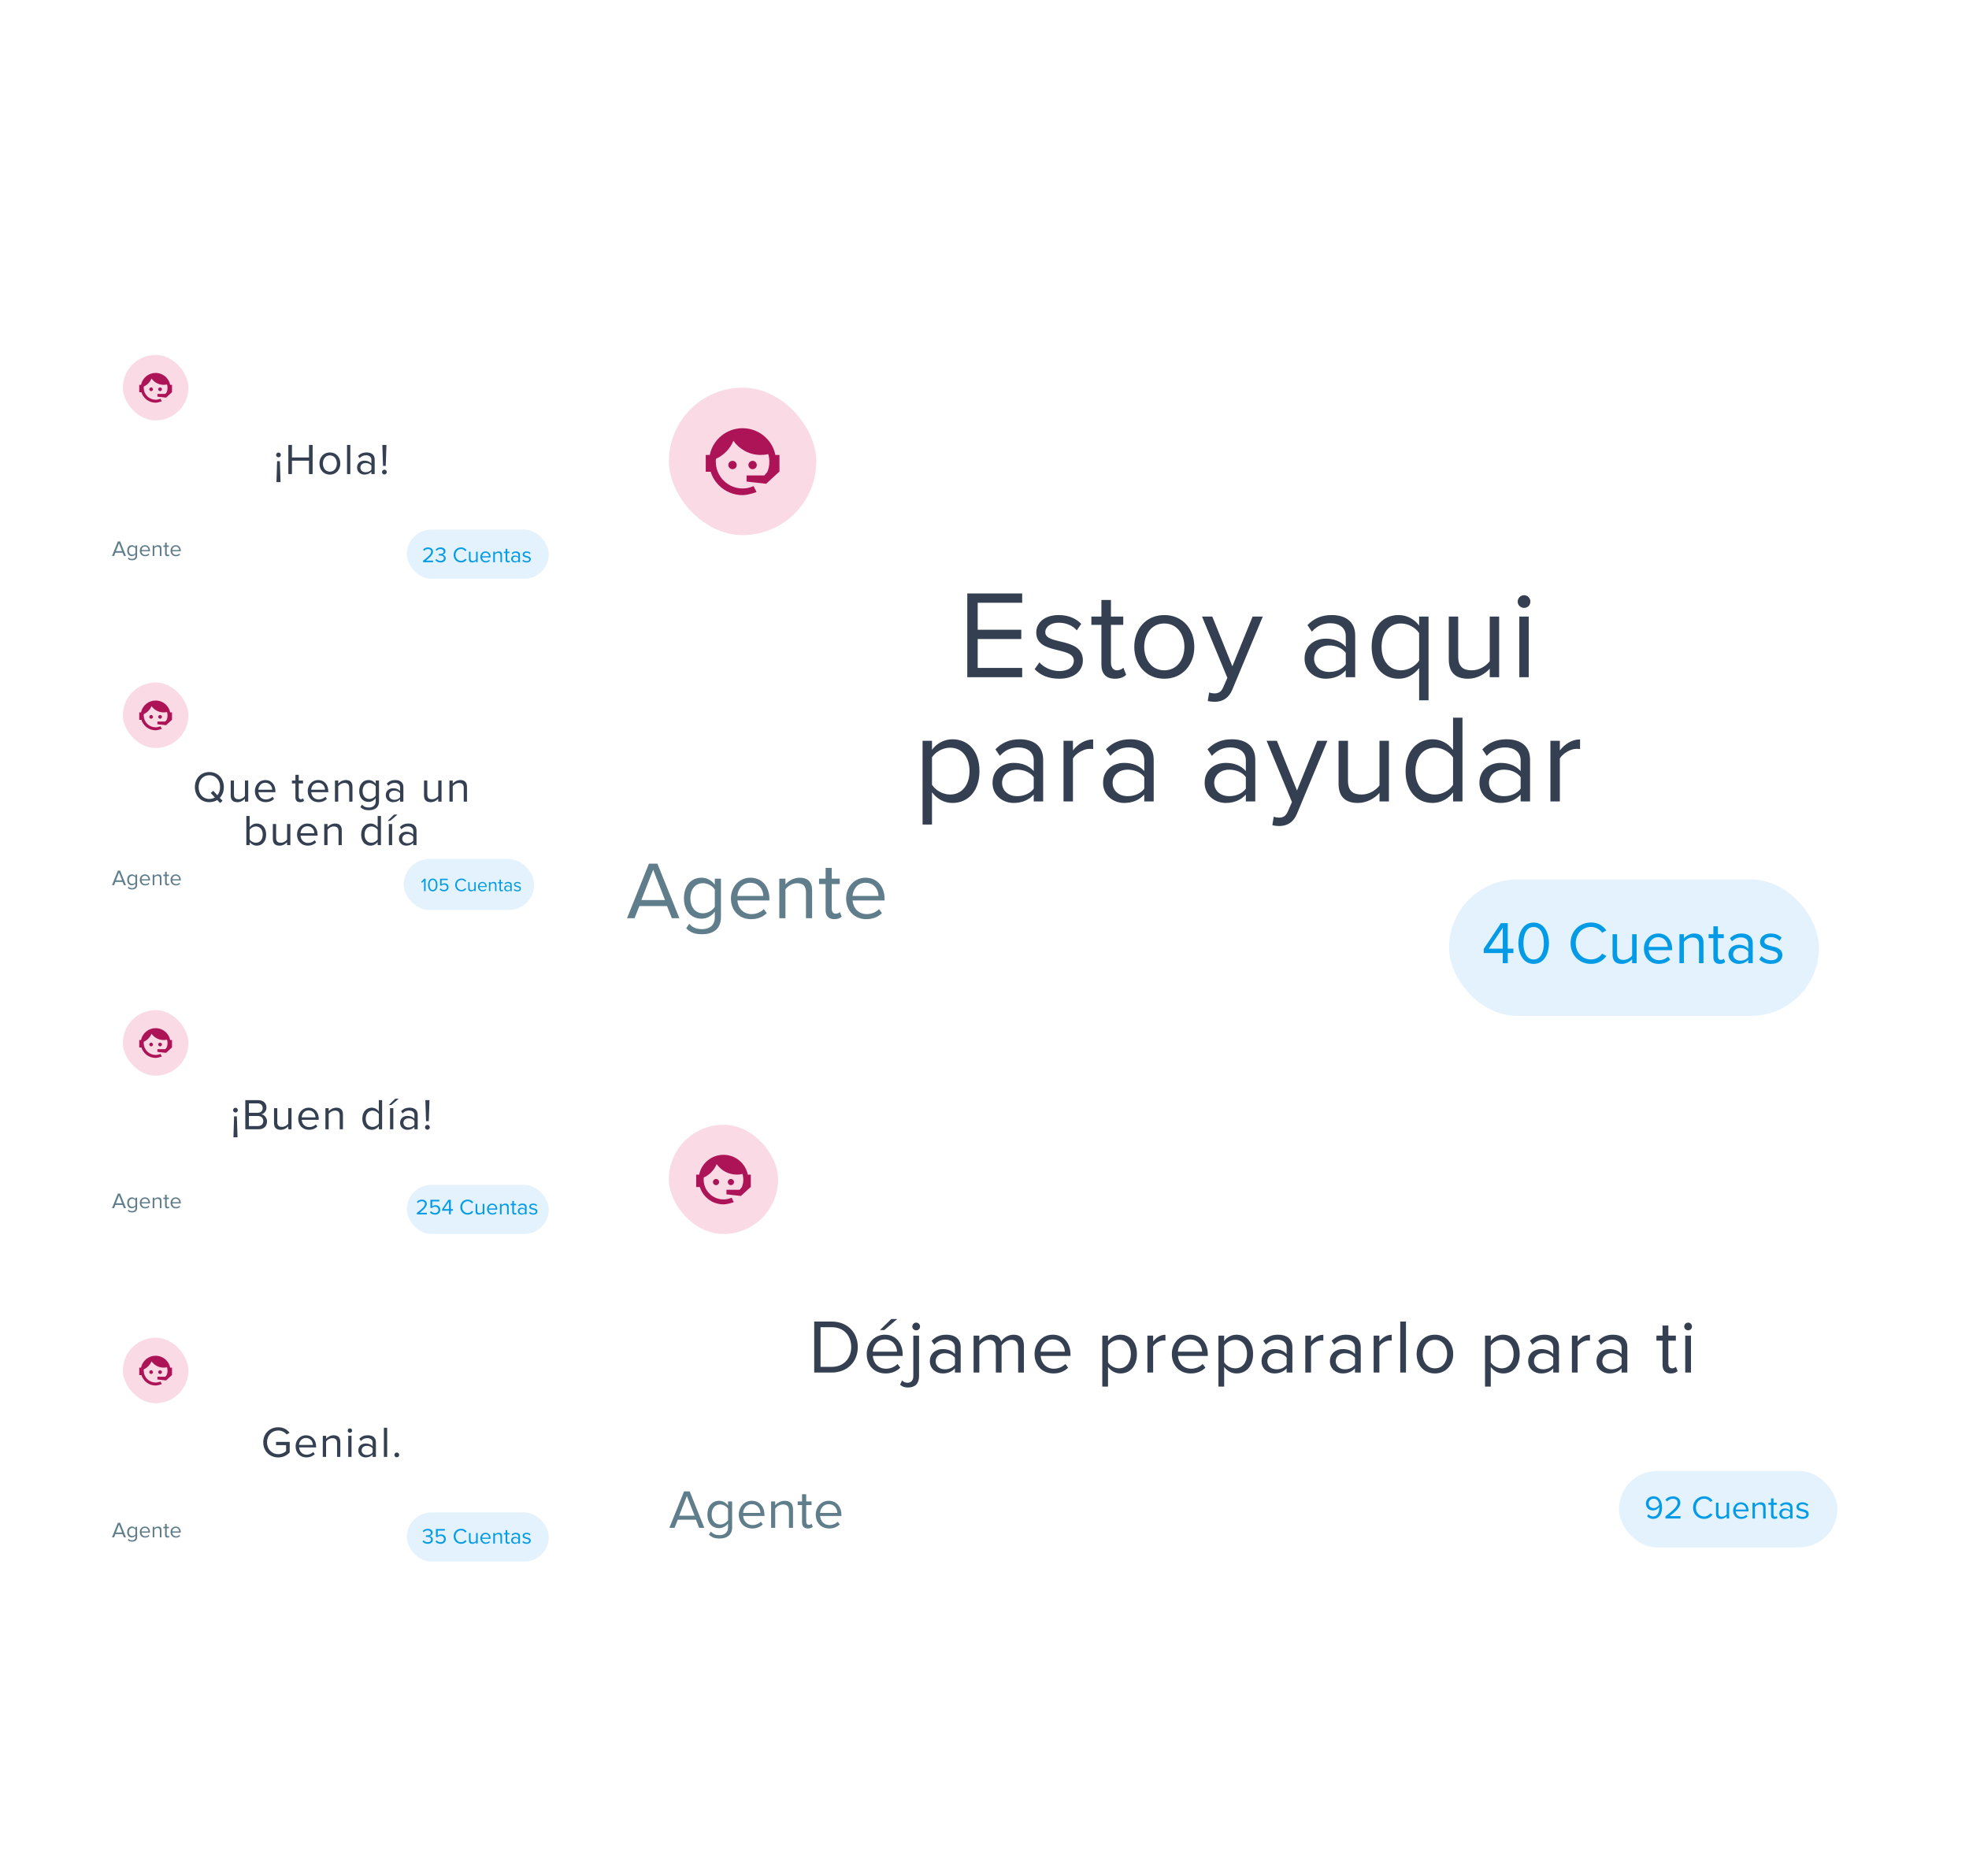 <svg width="317" height="302" viewBox="0 0 317 302" fill="none" xmlns="http://www.w3.org/2000/svg">
<g filter="url(#filter0_d_225_117571)">
<g clip-path="url(#clip0_225_117571)">
<g filter="url(#filter1_d_225_117571)">
<rect x="100.656" y="48.348" width="200.43" height="116.918" rx="2.637" fill="white"/>
</g>
<path d="M164.565 102H155.729V88.514H164.565V90.01H157.407V94.357H164.423V95.853H157.407V100.504H164.565V102ZM170.513 102.243C168.896 102.243 167.561 101.737 166.571 100.706L167.339 99.614C167.986 100.362 169.219 101.009 170.554 101.009C172.05 101.009 172.879 100.302 172.879 99.331C172.879 96.966 166.833 98.421 166.833 94.802C166.833 93.266 168.127 91.992 170.453 91.992C172.131 91.992 173.303 92.618 174.072 93.407L173.364 94.458C172.778 93.751 171.726 93.225 170.453 93.225C169.118 93.225 168.289 93.892 168.289 94.762C168.289 96.885 174.335 95.49 174.335 99.291C174.335 100.928 173.02 102.243 170.513 102.243ZM179.505 102.243C178.049 102.243 177.321 101.414 177.321 99.958V93.569H175.704V92.234H177.321V89.565H178.858V92.234H180.839V93.569H178.858V99.634C178.858 100.362 179.181 100.888 179.828 100.888C180.273 100.888 180.657 100.686 180.86 100.463L181.304 101.616C180.92 101.98 180.374 102.243 179.505 102.243ZM187.447 102.243C184.475 102.243 182.615 99.938 182.615 97.107C182.615 94.276 184.475 91.992 187.447 91.992C190.419 91.992 192.279 94.276 192.279 97.107C192.279 99.938 190.419 102.243 187.447 102.243ZM187.447 100.888C189.53 100.888 190.682 99.109 190.682 97.107C190.682 95.126 189.53 93.346 187.447 93.346C185.365 93.346 184.212 95.126 184.212 97.107C184.212 99.109 185.365 100.888 187.447 100.888ZM194.446 105.821L194.668 104.446C194.89 104.548 195.254 104.608 195.497 104.608C196.164 104.608 196.609 104.386 196.953 103.577L197.6 102.101L193.516 92.234H195.173L198.408 100.241L201.664 92.234H203.301L198.408 103.981C197.822 105.397 196.831 105.943 195.537 105.963C195.214 105.963 194.708 105.902 194.446 105.821ZM218.178 102H216.661V100.888C215.873 101.778 214.74 102.243 213.426 102.243C211.789 102.243 210.029 101.131 210.029 99.008C210.029 96.804 211.768 95.793 213.426 95.793C214.761 95.793 215.873 96.217 216.661 97.107V95.348C216.661 94.054 215.61 93.306 214.195 93.306C213.022 93.306 212.072 93.71 211.202 94.661L210.495 93.609C211.546 92.517 212.799 91.992 214.397 91.992C216.479 91.992 218.178 92.922 218.178 95.287V102ZM213.992 101.151C215.044 101.151 216.075 100.746 216.661 99.938V98.078C216.075 97.289 215.044 96.885 213.992 96.885C212.557 96.885 211.566 97.774 211.566 99.008C211.566 100.261 212.557 101.151 213.992 101.151ZM225.561 100.888C226.754 100.888 227.947 100.16 228.473 99.311V94.903C227.947 94.054 226.754 93.346 225.561 93.346C223.6 93.346 222.427 94.944 222.427 97.107C222.427 99.27 223.6 100.888 225.561 100.888ZM225.177 102.243C222.609 102.243 220.83 100.261 220.83 97.107C220.83 93.933 222.609 91.992 225.177 91.992C226.552 91.992 227.765 92.699 228.473 93.69V92.234H229.989V105.72H228.473V100.524C227.664 101.596 226.512 102.243 225.177 102.243ZM241.355 102H239.839V100.625C239.091 101.474 237.817 102.243 236.361 102.243C234.319 102.243 233.247 101.232 233.247 99.129V92.234H234.764V98.664C234.764 100.382 235.633 100.888 236.968 100.888C238.14 100.888 239.273 100.201 239.839 99.412V92.234H241.355V102ZM245.372 90.839C244.805 90.839 244.34 90.394 244.34 89.828C244.34 89.262 244.805 88.797 245.372 88.797C245.938 88.797 246.382 89.262 246.382 89.828C246.382 90.394 245.938 90.839 245.372 90.839ZM246.12 102H244.603V92.234H246.12V102ZM153.341 122.243C152.007 122.243 150.855 121.596 150.046 120.524V125.72H148.529V112.234H150.046V113.69C150.753 112.699 151.967 111.992 153.341 111.992C155.909 111.992 157.689 113.933 157.689 117.107C157.689 120.261 155.909 122.243 153.341 122.243ZM152.957 120.888C154.919 120.888 156.091 119.27 156.091 117.107C156.091 114.944 154.919 113.346 152.957 113.346C151.764 113.346 150.572 114.054 150.046 114.903V119.311C150.572 120.16 151.764 120.888 152.957 120.888ZM167.942 122H166.426V120.888C165.637 121.778 164.505 122.243 163.191 122.243C161.553 122.243 159.794 121.131 159.794 119.008C159.794 116.804 161.533 115.793 163.191 115.793C164.525 115.793 165.637 116.217 166.426 117.107V115.348C166.426 114.054 165.374 113.306 163.959 113.306C162.786 113.306 161.836 113.71 160.967 114.661L160.259 113.609C161.31 112.517 162.564 111.992 164.161 111.992C166.244 111.992 167.942 112.922 167.942 115.287V122ZM163.757 121.151C164.808 121.151 165.839 120.746 166.426 119.938V118.078C165.839 117.289 164.808 116.885 163.757 116.885C162.321 116.885 161.331 117.774 161.331 119.008C161.331 120.261 162.321 121.151 163.757 121.151ZM172.738 122H171.222V112.234H172.738V113.791C173.526 112.78 174.659 112.012 175.993 112.012V113.569C175.811 113.549 175.629 113.528 175.407 113.528C174.457 113.528 173.183 114.297 172.738 115.085V122ZM185.738 122H184.221V120.888C183.433 121.778 182.3 122.243 180.986 122.243C179.348 122.243 177.589 121.131 177.589 119.008C177.589 116.804 179.328 115.793 180.986 115.793C182.321 115.793 183.433 116.217 184.221 117.107V115.348C184.221 114.054 183.17 113.306 181.754 113.306C180.582 113.306 179.631 113.71 178.762 114.661L178.054 113.609C179.106 112.517 180.359 111.992 181.957 111.992C184.039 111.992 185.738 112.922 185.738 115.287V122ZM181.552 121.151C182.604 121.151 183.635 120.746 184.221 119.938V118.078C183.635 117.289 182.604 116.885 181.552 116.885C180.117 116.885 179.126 117.774 179.126 119.008C179.126 120.261 180.117 121.151 181.552 121.151ZM202.092 122H200.575V120.888C199.787 121.778 198.654 122.243 197.34 122.243C195.702 122.243 193.943 121.131 193.943 119.008C193.943 116.804 195.682 115.793 197.34 115.793C198.675 115.793 199.787 116.217 200.575 117.107V115.348C200.575 114.054 199.524 113.306 198.108 113.306C196.936 113.306 195.985 113.71 195.116 114.661L194.408 113.609C195.46 112.517 196.713 111.992 198.311 111.992C200.393 111.992 202.092 112.922 202.092 115.287V122ZM197.906 121.151C198.958 121.151 199.989 120.746 200.575 119.938V118.078C199.989 117.289 198.958 116.885 197.906 116.885C196.471 116.885 195.48 117.774 195.48 119.008C195.48 120.261 196.471 121.151 197.906 121.151ZM204.845 125.821L205.068 124.446C205.29 124.548 205.654 124.608 205.897 124.608C206.564 124.608 207.009 124.386 207.352 123.577L207.999 122.101L203.915 112.234H205.573L208.808 120.241L212.063 112.234H213.701L208.808 123.981C208.222 125.397 207.231 125.943 205.937 125.963C205.613 125.963 205.108 125.902 204.845 125.821ZM223.61 122H222.094V120.625C221.346 121.474 220.072 122.243 218.616 122.243C216.574 122.243 215.503 121.232 215.503 119.129V112.234H217.019V118.664C217.019 120.382 217.888 120.888 219.223 120.888C220.396 120.888 221.528 120.201 222.094 119.412V112.234H223.61V122ZM235.452 122H233.935V120.544C233.207 121.535 232.014 122.243 230.639 122.243C228.092 122.243 226.292 120.302 226.292 117.127C226.292 113.993 228.092 111.992 230.639 111.992C231.954 111.992 233.147 112.639 233.935 113.71V108.514H235.452V122ZM231.024 120.888C232.217 120.888 233.409 120.18 233.935 119.331V114.923C233.409 114.074 232.217 113.346 231.024 113.346C229.042 113.346 227.869 114.964 227.869 117.127C227.869 119.291 229.042 120.888 231.024 120.888ZM246.331 122H244.814V120.888C244.026 121.778 242.893 122.243 241.579 122.243C239.941 122.243 238.182 121.131 238.182 119.008C238.182 116.804 239.921 115.793 241.579 115.793C242.914 115.793 244.026 116.217 244.814 117.107V115.348C244.814 114.054 243.763 113.306 242.347 113.306C241.175 113.306 240.224 113.71 239.355 114.661L238.647 113.609C239.699 112.517 240.952 111.992 242.55 111.992C244.632 111.992 246.331 112.922 246.331 115.287V122ZM242.145 121.151C243.197 121.151 244.228 120.746 244.814 119.938V118.078C244.228 117.289 243.197 116.885 242.145 116.885C240.71 116.885 239.719 117.774 239.719 119.008C239.719 120.261 240.71 121.151 242.145 121.151ZM251.126 122H249.61V112.234H251.126V113.791C251.915 112.78 253.047 112.012 254.382 112.012V113.569C254.2 113.549 254.018 113.528 253.795 113.528C252.845 113.528 251.571 114.297 251.126 115.085V122Z" fill="#343F51"/>
<path d="M109.376 140.797H108.164L107.387 138.848H102.936L102.159 140.797H100.948L104.477 132.013H105.833L109.376 140.797ZM107.058 137.873L105.162 132.988L103.252 137.873H107.058ZM110.471 142.43L110.972 141.692C111.498 142.324 112.13 142.561 113.039 142.561C114.093 142.561 115.08 142.048 115.08 140.652V139.743C114.619 140.389 113.842 140.876 112.947 140.876C111.288 140.876 110.116 139.638 110.116 137.584C110.116 135.543 111.274 134.278 112.947 134.278C113.803 134.278 114.567 134.7 115.08 135.398V134.436H116.068V140.613C116.068 142.719 114.593 143.378 113.039 143.378C111.959 143.378 111.222 143.167 110.471 142.43ZM115.08 138.966V136.188C114.738 135.635 113.974 135.161 113.184 135.161C111.907 135.161 111.143 136.175 111.143 137.584C111.143 138.98 111.907 140.007 113.184 140.007C113.974 140.007 114.738 139.52 115.08 138.966ZM117.677 137.61C117.677 135.766 118.994 134.278 120.811 134.278C122.734 134.278 123.867 135.78 123.867 137.689V137.939H118.718C118.797 139.138 119.639 140.138 121.009 140.138C121.733 140.138 122.471 139.849 122.971 139.335L123.445 139.98C122.813 140.613 121.957 140.955 120.917 140.955C119.034 140.955 117.677 139.599 117.677 137.61ZM120.798 135.095C119.442 135.095 118.77 136.241 118.718 137.215H122.892C122.879 136.267 122.247 135.095 120.798 135.095ZM130.747 140.797H129.759V136.636C129.759 135.516 129.193 135.161 128.337 135.161C127.56 135.161 126.823 135.635 126.454 136.148V140.797H125.466V134.436H126.454V135.358C126.902 134.831 127.771 134.278 128.719 134.278C130.049 134.278 130.747 134.95 130.747 136.333V140.797ZM134.326 140.955C133.391 140.955 132.917 140.415 132.917 139.467V135.306H131.863V134.436H132.917V132.698H133.904V134.436H135.195V135.306H133.904V139.256C133.904 139.73 134.115 140.073 134.55 140.073C134.826 140.073 135.09 139.954 135.221 139.809L135.511 140.547C135.261 140.784 134.905 140.955 134.326 140.955ZM136.221 137.61C136.221 135.766 137.538 134.278 139.356 134.278C141.278 134.278 142.411 135.78 142.411 137.689V137.939H137.262C137.341 139.138 138.184 140.138 139.553 140.138C140.277 140.138 141.015 139.849 141.515 139.335L141.989 139.98C141.357 140.613 140.501 140.955 139.461 140.955C137.578 140.955 136.221 139.599 136.221 137.61ZM139.342 135.095C137.986 135.095 137.314 136.241 137.262 137.215H141.436C141.423 136.267 140.791 135.095 139.342 135.095Z" fill="#607D8B"/>
<rect x="233.294" y="134.553" width="59.549" height="21.977" rx="10.989" fill="#E3F2FD"/>
<path d="M242.742 148.041H241.94V146.408H238.878V145.742L241.641 141.597H242.742V145.703H243.65V146.408H242.742V148.041ZM241.94 145.703V142.341L239.679 145.703H241.94ZM244.448 144.824C244.448 143.249 245.144 141.5 246.912 141.5C248.67 141.5 249.375 143.249 249.375 144.824C249.375 146.389 248.67 148.157 246.912 148.157C245.144 148.157 244.448 146.389 244.448 144.824ZM248.554 144.824C248.554 143.539 248.139 142.215 246.912 142.215C245.685 142.215 245.269 143.539 245.269 144.824C245.269 146.109 245.685 147.442 246.912 147.442C248.139 147.442 248.554 146.109 248.554 144.824ZM256.139 148.157C254.313 148.157 252.855 146.804 252.855 144.824C252.855 142.843 254.313 141.491 256.139 141.491C257.308 141.491 258.101 142.041 258.613 142.766L257.936 143.143C257.569 142.602 256.903 142.206 256.139 142.206C254.758 142.206 253.685 143.288 253.685 144.824C253.685 146.35 254.758 147.442 256.139 147.442C256.903 147.442 257.569 147.056 257.936 146.505L258.622 146.882C258.081 147.616 257.308 148.157 256.139 148.157ZM263.489 148.041H262.765V147.384C262.407 147.79 261.799 148.157 261.103 148.157C260.127 148.157 259.615 147.684 259.615 146.669V143.375H260.34V146.447C260.34 147.268 260.755 147.51 261.383 147.51C261.953 147.51 262.494 147.181 262.765 146.804V143.375H263.489V148.041ZM264.666 145.703C264.666 144.35 265.632 143.259 266.965 143.259C268.376 143.259 269.207 144.36 269.207 145.761V145.945H265.429C265.487 146.824 266.105 147.558 267.11 147.558C267.641 147.558 268.182 147.345 268.55 146.969L268.897 147.442C268.434 147.906 267.806 148.157 267.042 148.157C265.661 148.157 264.666 147.162 264.666 145.703ZM266.956 143.858C265.96 143.858 265.468 144.698 265.429 145.413H268.492C268.482 144.718 268.018 143.858 266.956 143.858ZM274.254 148.041H273.53V144.988C273.53 144.167 273.114 143.906 272.486 143.906C271.916 143.906 271.375 144.254 271.105 144.631V148.041H270.38V143.375H271.105V144.051C271.433 143.665 272.071 143.259 272.766 143.259C273.742 143.259 274.254 143.751 274.254 144.766V148.041ZM276.88 148.157C276.194 148.157 275.846 147.761 275.846 147.065V144.012H275.073V143.375H275.846V142.099H276.571V143.375H277.518V144.012H276.571V146.911C276.571 147.258 276.725 147.51 277.044 147.51C277.247 147.51 277.44 147.423 277.537 147.316L277.749 147.857C277.566 148.031 277.305 148.157 276.88 148.157ZM282.183 148.041H281.459V147.51C281.072 147.935 280.541 148.157 279.913 148.157C279.121 148.157 278.28 147.626 278.28 146.611C278.28 145.568 279.121 145.075 279.913 145.075C280.551 145.075 281.082 145.278 281.459 145.713V144.872C281.459 144.244 280.956 143.887 280.28 143.887C279.72 143.887 279.266 144.09 278.85 144.534L278.512 144.032C279.015 143.51 279.613 143.259 280.377 143.259C281.362 143.259 282.183 143.703 282.183 144.834V148.041ZM281.459 147.056V146.176C281.179 145.79 280.686 145.597 280.174 145.597C279.498 145.597 279.024 146.022 279.024 146.621C279.024 147.21 279.498 147.635 280.174 147.635C280.686 147.635 281.179 147.442 281.459 147.056ZM283.23 147.423L283.607 146.901C283.916 147.258 284.505 147.568 285.143 147.568C285.858 147.568 286.244 147.249 286.244 146.795C286.244 146.283 285.674 146.118 285.046 145.964C284.254 145.78 283.356 145.568 283.356 144.602C283.356 143.877 283.984 143.259 285.095 143.259C285.887 143.259 286.447 143.558 286.824 143.935L286.486 144.437C286.206 144.099 285.694 143.848 285.095 143.848C284.457 143.848 284.061 144.138 284.061 144.553C284.061 145.007 284.592 145.152 285.201 145.297C286.012 145.481 286.95 145.713 286.95 146.746C286.95 147.529 286.322 148.157 285.114 148.157C284.351 148.157 283.703 147.925 283.23 147.423Z" fill="#039BE5"/>
<rect x="107.688" y="55.381" width="23.735" height="23.735" rx="11.868" fill="#F9DAE5"/>
<path d="M123.543 68.934C123.751 68.429 123.864 67.889 123.864 67.296C123.864 66.869 123.799 66.459 123.686 66.08C123.3 66.169 122.897 66.216 122.475 66.216C120.66 66.216 119.051 65.32 118.072 63.938C117.544 65.219 116.536 66.264 115.266 66.833C115.242 66.982 115.242 67.142 115.242 67.296C115.242 68.44 115.696 69.537 116.505 70.346C117.315 71.156 118.412 71.61 119.556 71.61C120.179 71.61 120.778 71.474 121.318 71.23C121.656 71.877 121.811 72.197 121.799 72.197C120.826 72.524 120.072 72.684 119.556 72.684C118.12 72.684 116.749 72.12 115.74 71.106C115.123 70.489 114.666 69.735 114.411 68.916H113.622V66.216H114.269C114.767 63.76 116.945 61.908 119.556 61.908C120.98 61.908 122.351 62.472 123.365 63.487C124.119 64.234 124.623 65.19 124.831 66.216H125.49V68.88V68.892V68.916H125.454L123.342 70.856L120.197 70.5V69.509H123.063L123.543 68.934ZM117.936 67.16C118.114 67.16 118.286 67.231 118.411 67.361C118.535 67.486 118.606 67.658 118.606 67.836C118.606 68.014 118.535 68.186 118.411 68.311C118.286 68.435 118.114 68.507 117.936 68.507C117.562 68.507 117.259 68.21 117.259 67.836C117.259 67.462 117.562 67.16 117.936 67.16ZM121.17 67.16C121.544 67.16 121.84 67.462 121.84 67.836C121.84 68.21 121.544 68.507 121.17 68.507C120.796 68.507 120.493 68.21 120.493 67.836C120.493 67.657 120.565 67.485 120.692 67.358C120.818 67.231 120.99 67.16 121.17 67.16V67.16Z" fill="#AD1457"/>
</g>
</g>
<g filter="url(#filter2_d_225_117571)">
<rect x="102.414" y="172.299" width="198.672" height="79.996" rx="1.758" fill="white"/>
<rect x="107.688" y="177.574" width="17.582" height="17.582" rx="8.791" fill="#F9DAE5"/>
<path d="M119.433 187.612C119.587 187.239 119.67 186.839 119.67 186.399C119.67 186.083 119.622 185.779 119.539 185.498C119.253 185.564 118.954 185.599 118.642 185.599C117.297 185.599 116.106 184.936 115.381 183.911C114.989 184.861 114.242 185.634 113.302 186.056C113.284 186.166 113.284 186.285 113.284 186.399C113.284 187.247 113.621 188.059 114.22 188.659C114.819 189.258 115.632 189.595 116.479 189.595C116.941 189.595 117.385 189.494 117.785 189.313C118.035 189.792 118.15 190.03 118.141 190.03C117.42 190.272 116.862 190.39 116.479 190.39C115.416 190.39 114.4 189.973 113.653 189.221C113.196 188.764 112.858 188.206 112.669 187.599H112.084V185.599H112.563C112.932 183.78 114.545 182.408 116.479 182.408C117.534 182.408 118.55 182.826 119.301 183.577C119.859 184.131 120.233 184.839 120.387 185.599H120.875V187.573V187.582V187.599H120.848L119.284 189.036L116.954 188.773V188.039H119.077L119.433 187.612ZM115.279 186.298C115.411 186.298 115.539 186.351 115.631 186.448C115.723 186.54 115.776 186.667 115.776 186.799C115.776 186.931 115.723 187.059 115.631 187.151C115.539 187.243 115.411 187.296 115.279 187.296C115.003 187.296 114.778 187.076 114.778 186.799C114.778 186.522 115.003 186.298 115.279 186.298ZM117.675 186.298C117.952 186.298 118.172 186.522 118.172 186.799C118.172 187.076 117.952 187.296 117.675 187.296C117.398 187.296 117.174 187.076 117.174 186.799C117.174 186.666 117.227 186.539 117.321 186.445C117.415 186.351 117.542 186.298 117.675 186.298V186.298Z" fill="#AD1457"/>
<path d="M133.89 217.463H131.084V209.254H133.89C136.45 209.254 138.099 211.039 138.099 213.365C138.099 215.703 136.45 217.463 133.89 217.463ZM133.89 216.552C135.884 216.552 137.041 215.125 137.041 213.365C137.041 211.592 135.921 210.165 133.89 210.165H132.105V216.552H133.89ZM142.579 217.611C140.807 217.611 139.539 216.343 139.539 214.485C139.539 212.762 140.77 211.371 142.469 211.371C144.265 211.371 145.324 212.774 145.324 214.558V214.792H140.524C140.598 215.912 141.373 216.848 142.653 216.848C143.342 216.848 144.019 216.577 144.499 216.084L144.942 216.688C144.339 217.278 143.539 217.611 142.579 217.611ZM144.413 214.103C144.401 213.229 143.81 212.134 142.456 212.134C141.189 212.134 140.561 213.205 140.512 214.103H144.413ZM144.45 208.848L142.37 210.62H141.669L143.49 208.848H144.45ZM147.506 210.669C147.162 210.669 146.879 210.399 146.879 210.054C146.879 209.709 147.162 209.426 147.506 209.426C147.851 209.426 148.122 209.709 148.122 210.054C148.122 210.399 147.851 210.669 147.506 210.669ZM146.202 219.875C145.599 219.875 145.279 219.727 144.91 219.432L145.229 218.743C145.439 218.952 145.709 219.112 146.079 219.112C146.632 219.112 147.039 218.792 147.039 218.041V211.519H147.962V218.041C147.962 219.211 147.346 219.875 146.202 219.875ZM154.662 217.463H153.739V216.786C153.259 217.328 152.57 217.611 151.77 217.611C150.773 217.611 149.703 216.934 149.703 215.641C149.703 214.3 150.761 213.685 151.77 213.685C152.583 213.685 153.259 213.943 153.739 214.485V213.414C153.739 212.626 153.099 212.171 152.238 212.171C151.524 212.171 150.946 212.417 150.417 212.995L149.986 212.355C150.626 211.691 151.389 211.371 152.361 211.371C153.629 211.371 154.662 211.937 154.662 213.377V217.463ZM152.115 216.946C152.755 216.946 153.383 216.7 153.739 216.208V215.075C153.383 214.595 152.755 214.349 152.115 214.349C151.241 214.349 150.638 214.891 150.638 215.641C150.638 216.404 151.241 216.946 152.115 216.946ZM164.843 217.463H163.92V213.426C163.92 212.675 163.6 212.195 162.824 212.195C162.209 212.195 161.557 212.626 161.249 213.106V217.463H160.326V213.426C160.326 212.675 160.018 212.195 159.231 212.195C158.628 212.195 157.988 212.638 157.668 213.118V217.463H156.745V211.519H157.668V212.38C157.926 211.999 158.714 211.371 159.6 211.371C160.498 211.371 161.015 211.863 161.187 212.479C161.52 211.937 162.32 211.371 163.181 211.371C164.264 211.371 164.843 211.974 164.843 213.168V217.463ZM169.599 217.611C167.827 217.611 166.559 216.343 166.559 214.485C166.559 212.762 167.79 211.371 169.488 211.371C171.285 211.371 172.344 212.774 172.344 214.558V214.792H167.544C167.618 215.912 168.393 216.848 169.673 216.848C170.362 216.848 171.039 216.577 171.519 216.084L171.962 216.688C171.359 217.278 170.559 217.611 169.599 217.611ZM171.433 214.103C171.42 213.229 170.83 212.134 169.476 212.134C168.208 212.134 167.581 213.205 167.531 214.103H171.433ZM180.392 217.611C179.58 217.611 178.878 217.217 178.386 216.564V219.727H177.463V211.519H178.386V212.405C178.817 211.802 179.555 211.371 180.392 211.371C181.955 211.371 183.038 212.552 183.038 214.485C183.038 216.404 181.955 217.611 180.392 217.611ZM180.158 216.786C181.352 216.786 182.066 215.801 182.066 214.485C182.066 213.168 181.352 212.195 180.158 212.195C179.432 212.195 178.706 212.626 178.386 213.143V215.826C178.706 216.343 179.432 216.786 180.158 216.786ZM185.649 217.463H184.726V211.519H185.649V212.466C186.129 211.851 186.818 211.383 187.63 211.383V212.331C187.519 212.319 187.409 212.306 187.273 212.306C186.695 212.306 185.92 212.774 185.649 213.254V217.463ZM191.703 217.611C189.931 217.611 188.663 216.343 188.663 214.485C188.663 212.762 189.894 211.371 191.592 211.371C193.389 211.371 194.448 212.774 194.448 214.558V214.792H189.648C189.722 215.912 190.497 216.848 191.777 216.848C192.466 216.848 193.143 216.577 193.623 216.084L194.066 216.688C193.463 217.278 192.663 217.611 191.703 217.611ZM193.537 214.103C193.525 213.229 192.934 212.134 191.58 212.134C190.312 212.134 189.685 213.205 189.635 214.103H193.537ZM199.091 217.611C198.279 217.611 197.578 217.217 197.085 216.564V219.727H196.162V211.519H197.085V212.405C197.516 211.802 198.255 211.371 199.091 211.371C200.654 211.371 201.738 212.552 201.738 214.485C201.738 216.404 200.654 217.611 199.091 217.611ZM198.858 216.786C200.051 216.786 200.765 215.801 200.765 214.485C200.765 213.168 200.051 212.195 198.858 212.195C198.132 212.195 197.405 212.626 197.085 213.143V215.826C197.405 216.343 198.132 216.786 198.858 216.786ZM208.065 217.463H207.142V216.786C206.662 217.328 205.973 217.611 205.173 217.611C204.176 217.611 203.105 216.934 203.105 215.641C203.105 214.3 204.164 213.685 205.173 213.685C205.985 213.685 206.662 213.943 207.142 214.485V213.414C207.142 212.626 206.502 212.171 205.64 212.171C204.927 212.171 204.348 212.417 203.819 212.995L203.388 212.355C204.028 211.691 204.791 211.371 205.763 211.371C207.031 211.371 208.065 211.937 208.065 213.377V217.463ZM205.517 216.946C206.157 216.946 206.785 216.7 207.142 216.208V215.075C206.785 214.595 206.157 214.349 205.517 214.349C204.643 214.349 204.04 214.891 204.04 215.641C204.04 216.404 204.643 216.946 205.517 216.946ZM211.07 217.463H210.147V211.519H211.07V212.466C211.55 211.851 212.239 211.383 213.051 211.383V212.331C212.941 212.319 212.83 212.306 212.695 212.306C212.116 212.306 211.341 212.774 211.07 213.254V217.463ZM219.069 217.463H218.146V216.786C217.666 217.328 216.977 217.611 216.177 217.611C215.18 217.611 214.109 216.934 214.109 215.641C214.109 214.3 215.167 213.685 216.177 213.685C216.989 213.685 217.666 213.943 218.146 214.485V213.414C218.146 212.626 217.506 212.171 216.644 212.171C215.931 212.171 215.352 212.417 214.823 212.995L214.392 212.355C215.032 211.691 215.795 211.371 216.767 211.371C218.035 211.371 219.069 211.937 219.069 213.377V217.463ZM216.521 216.946C217.161 216.946 217.789 216.7 218.146 216.208V215.075C217.789 214.595 217.161 214.349 216.521 214.349C215.647 214.349 215.044 214.891 215.044 215.641C215.044 216.404 215.647 216.946 216.521 216.946ZM222.074 217.463H221.151V211.519H222.074V212.466C222.554 211.851 223.243 211.383 224.055 211.383V212.331C223.945 212.319 223.834 212.306 223.698 212.306C223.12 212.306 222.345 212.774 222.074 213.254V217.463ZM226.356 217.463H225.433V209.254H226.356V217.463ZM231.014 217.611C229.205 217.611 228.072 216.208 228.072 214.485C228.072 212.762 229.205 211.371 231.014 211.371C232.823 211.371 233.955 212.762 233.955 214.485C233.955 216.208 232.823 217.611 231.014 217.611ZM231.014 216.786C232.281 216.786 232.983 215.703 232.983 214.485C232.983 213.278 232.281 212.195 231.014 212.195C229.746 212.195 229.045 213.278 229.045 214.485C229.045 215.703 229.746 216.786 231.014 216.786ZM242.014 217.611C241.201 217.611 240.5 217.217 240.008 216.564V219.727H239.084V211.519H240.008V212.405C240.438 211.802 241.177 211.371 242.014 211.371C243.577 211.371 244.66 212.552 244.66 214.485C244.66 216.404 243.577 217.611 242.014 217.611ZM241.78 216.786C242.974 216.786 243.687 215.801 243.687 214.485C243.687 213.168 242.974 212.195 241.78 212.195C241.054 212.195 240.327 212.626 240.008 213.143V215.826C240.327 216.343 241.054 216.786 241.78 216.786ZM250.987 217.463H250.064V216.786C249.584 217.328 248.895 217.611 248.095 217.611C247.098 217.611 246.027 216.934 246.027 215.641C246.027 214.3 247.086 213.685 248.095 213.685C248.907 213.685 249.584 213.943 250.064 214.485V213.414C250.064 212.626 249.424 212.171 248.562 212.171C247.849 212.171 247.27 212.417 246.741 212.995L246.31 212.355C246.95 211.691 247.713 211.371 248.686 211.371C249.953 211.371 250.987 211.937 250.987 213.377V217.463ZM248.439 216.946C249.079 216.946 249.707 216.7 250.064 216.208V215.075C249.707 214.595 249.079 214.349 248.439 214.349C247.566 214.349 246.963 214.891 246.963 215.641C246.963 216.404 247.566 216.946 248.439 216.946ZM253.992 217.463H253.069V211.519H253.992V212.466C254.472 211.851 255.161 211.383 255.974 211.383V212.331C255.863 212.319 255.752 212.306 255.617 212.306C255.038 212.306 254.263 212.774 253.992 213.254V217.463ZM261.991 217.463H261.068V216.786C260.588 217.328 259.899 217.611 259.099 217.611C258.102 217.611 257.031 216.934 257.031 215.641C257.031 214.3 258.09 213.685 259.099 213.685C259.911 213.685 260.588 213.943 261.068 214.485V213.414C261.068 212.626 260.428 212.171 259.566 212.171C258.853 212.171 258.274 212.417 257.745 212.995L257.314 212.355C257.954 211.691 258.717 211.371 259.689 211.371C260.957 211.371 261.991 211.937 261.991 213.377V217.463ZM259.443 216.946C260.083 216.946 260.711 216.7 261.068 216.208V215.075C260.711 214.595 260.083 214.349 259.443 214.349C258.57 214.349 257.966 214.891 257.966 215.641C257.966 216.404 258.57 216.946 259.443 216.946ZM268.992 217.611C268.105 217.611 267.662 217.106 267.662 216.22V212.331H266.678V211.519H267.662V209.894H268.598V211.519H269.804V212.331H268.598V216.023C268.598 216.466 268.795 216.786 269.188 216.786C269.459 216.786 269.693 216.663 269.816 216.528L270.087 217.229C269.853 217.451 269.521 217.611 268.992 217.611ZM271.783 210.669C271.438 210.669 271.155 210.399 271.155 210.054C271.155 209.709 271.438 209.426 271.783 209.426C272.127 209.426 272.398 209.709 272.398 210.054C272.398 210.399 272.127 210.669 271.783 210.669ZM272.238 217.463H271.315V211.519H272.238V217.463Z" fill="#343F51"/>
<path d="M113.394 242.465H112.559L112.04 241.155L109.121 241.155L108.603 242.465H107.768L110.132 236.601H111.038L113.394 242.465ZM111.829 240.513L110.581 237.349L109.341 240.513L111.829 240.513ZM115.839 244.188C115.127 244.188 114.635 244.047 114.125 243.546L114.459 243.071C114.811 243.485 115.233 243.643 115.839 243.643C116.543 243.643 117.211 243.3 117.211 242.403V241.762C116.894 242.192 116.376 242.518 115.778 242.518C114.67 242.518 113.888 241.691 113.888 240.32C113.888 238.957 114.661 238.113 115.778 238.113C116.349 238.113 116.868 238.395 117.211 238.861V238.219H117.87V242.403C117.87 243.748 116.877 244.188 115.839 244.188ZM115.945 241.929C116.463 241.929 116.973 241.612 117.211 241.243V239.379C116.973 239.019 116.463 238.702 115.945 238.702C115.083 238.702 114.573 239.379 114.573 240.32C114.573 241.252 115.083 241.929 115.945 241.929ZM121.116 242.57C119.85 242.57 118.944 241.665 118.944 240.337C118.944 239.107 119.823 238.113 121.036 238.113C122.32 238.113 123.076 239.116 123.076 240.39V240.557H119.647C119.7 241.357 120.254 242.025 121.168 242.025C121.661 242.025 122.144 241.832 122.487 241.48L122.803 241.911C122.373 242.333 121.801 242.57 121.116 242.57ZM122.425 240.065C122.417 239.441 121.995 238.658 121.028 238.658C120.122 238.658 119.674 239.423 119.639 240.065H122.425ZM127.669 242.465H127.018V239.687C127.018 238.931 126.632 238.702 126.06 238.702C125.541 238.702 125.058 239.019 124.803 239.362V242.465H124.144V238.219H124.803V238.834C125.102 238.474 125.682 238.113 126.324 238.113C127.203 238.113 127.669 238.562 127.669 239.485V242.465ZM130.075 242.57C129.442 242.57 129.126 242.21 129.126 241.577V238.799H128.423V238.219H129.126V237.059H129.794V238.219H130.656V238.799H129.794V241.436C129.794 241.753 129.935 241.981 130.216 241.981C130.409 241.981 130.576 241.893 130.664 241.797L130.858 242.298C130.691 242.456 130.453 242.57 130.075 242.57ZM133.503 242.57C132.237 242.57 131.332 241.665 131.332 240.337C131.332 239.107 132.211 238.113 133.424 238.113C134.708 238.113 135.464 239.116 135.464 240.39V240.557H132.035C132.088 241.357 132.642 242.025 133.556 242.025C134.048 242.025 134.532 241.832 134.875 241.48L135.191 241.911C134.76 242.333 134.189 242.57 133.503 242.57ZM134.813 240.065C134.804 239.441 134.382 238.658 133.415 238.658C132.51 238.658 132.062 239.423 132.026 240.065H134.813Z" fill="#607D8B"/>
<rect x="260.648" y="233.311" width="35.163" height="12.307" rx="6.154" fill="#E3F2FD"/>
<path d="M265.174 240.601L265.395 240.274C265.574 240.485 265.785 240.633 266.149 240.633C266.861 240.633 267.141 239.92 267.141 239.256C267.141 239.208 267.141 239.161 267.136 239.114C266.983 239.356 266.592 239.662 266.144 239.662C265.511 239.662 264.989 239.288 264.989 238.539C264.989 237.932 265.453 237.389 266.218 237.389C267.204 237.389 267.579 238.248 267.579 239.208C267.579 240.158 267.136 241.023 266.149 241.023C265.701 241.023 265.395 240.854 265.174 240.601ZM267.12 238.76C267.083 238.322 266.851 237.779 266.239 237.779C265.701 237.779 265.432 238.19 265.432 238.523C265.432 239.04 265.791 239.282 266.244 239.282C266.592 239.282 266.935 239.071 267.12 238.76ZM270.547 240.965H268.132V240.617C269.397 239.62 270.083 239.034 270.083 238.428C270.083 237.979 269.714 237.784 269.35 237.784C268.928 237.784 268.601 237.964 268.395 238.227L268.126 237.948C268.395 237.594 268.854 237.394 269.35 237.394C269.935 237.394 270.531 237.726 270.531 238.428C270.531 239.145 269.804 239.799 268.823 240.575H270.547V240.965ZM274.37 241.028C273.373 241.028 272.576 240.29 272.576 239.208C272.576 238.127 273.373 237.389 274.37 237.389C275.008 237.389 275.44 237.689 275.72 238.085L275.351 238.291C275.15 237.995 274.786 237.779 274.37 237.779C273.615 237.779 273.03 238.37 273.03 239.208C273.03 240.042 273.615 240.638 274.37 240.638C274.786 240.638 275.15 240.427 275.351 240.126L275.725 240.332C275.43 240.733 275.008 241.028 274.37 241.028ZM278.382 240.965H277.987V240.606C277.792 240.828 277.459 241.028 277.08 241.028C276.547 241.028 276.267 240.77 276.267 240.216V238.417H276.663V240.095C276.663 240.543 276.89 240.675 277.233 240.675C277.544 240.675 277.839 240.495 277.987 240.29V238.417H278.382V240.965ZM279.025 239.688C279.025 238.95 279.552 238.354 280.28 238.354C281.05 238.354 281.504 238.955 281.504 239.72V239.82H279.441C279.473 240.3 279.811 240.701 280.359 240.701C280.649 240.701 280.945 240.585 281.145 240.379L281.335 240.638C281.082 240.891 280.739 241.028 280.322 241.028C279.568 241.028 279.025 240.485 279.025 239.688ZM280.275 238.681C279.732 238.681 279.463 239.14 279.441 239.53H281.113C281.108 239.15 280.855 238.681 280.275 238.681ZM284.26 240.965H283.864V239.298C283.864 238.85 283.637 238.707 283.294 238.707C282.983 238.707 282.688 238.897 282.54 239.103V240.965H282.144V238.417H282.54V238.786C282.719 238.576 283.068 238.354 283.447 238.354C283.98 238.354 284.26 238.623 284.26 239.177V240.965ZM285.693 241.028C285.319 241.028 285.129 240.812 285.129 240.432V238.765H284.707V238.417H285.129V237.721H285.524V238.417H286.041V238.765H285.524V240.348C285.524 240.538 285.609 240.675 285.783 240.675C285.893 240.675 285.999 240.627 286.052 240.569L286.168 240.865C286.068 240.96 285.925 241.028 285.693 241.028ZM288.588 240.965H288.193V240.675C287.982 240.907 287.692 241.028 287.349 241.028C286.916 241.028 286.458 240.738 286.458 240.184C286.458 239.615 286.916 239.346 287.349 239.346C287.697 239.346 287.987 239.456 288.193 239.694V239.235C288.193 238.892 287.919 238.697 287.549 238.697C287.243 238.697 286.996 238.808 286.769 239.05L286.584 238.776C286.858 238.491 287.185 238.354 287.602 238.354C288.14 238.354 288.588 238.597 288.588 239.214V240.965ZM288.193 240.427V239.947C288.04 239.736 287.771 239.63 287.491 239.63C287.122 239.63 286.864 239.862 286.864 240.189C286.864 240.511 287.122 240.743 287.491 240.743C287.771 240.743 288.04 240.638 288.193 240.427ZM289.16 240.627L289.366 240.342C289.534 240.538 289.856 240.706 290.204 240.706C290.595 240.706 290.806 240.532 290.806 240.284C290.806 240.005 290.494 239.915 290.152 239.831C289.719 239.731 289.228 239.615 289.228 239.087C289.228 238.692 289.571 238.354 290.178 238.354C290.61 238.354 290.916 238.517 291.122 238.723L290.937 238.997C290.784 238.813 290.505 238.676 290.178 238.676C289.83 238.676 289.614 238.834 289.614 239.061C289.614 239.309 289.904 239.388 290.236 239.467C290.679 239.567 291.191 239.694 291.191 240.258C291.191 240.685 290.848 241.028 290.188 241.028C289.772 241.028 289.418 240.902 289.16 240.627Z" fill="#039BE5"/>
</g>
<g filter="url(#filter3_d_225_117571)">
<rect x="14.506" y="48.348" width="79.117" height="45.712" rx="1.758" fill="white"/>
<rect x="19.78" y="53.623" width="10.549" height="10.549" rx="5.274" fill="#F9DAE5"/>
<path d="M26.827 59.648C26.919 59.424 26.969 59.184 26.969 58.92C26.969 58.73 26.94 58.548 26.89 58.379C26.719 58.419 26.54 58.44 26.352 58.44C25.545 58.44 24.831 58.042 24.395 57.427C24.161 57.997 23.712 58.461 23.148 58.714C23.137 58.78 23.137 58.851 23.137 58.92C23.137 59.428 23.339 59.916 23.699 60.276C24.059 60.635 24.546 60.837 25.055 60.837C25.332 60.837 25.598 60.777 25.838 60.669C25.988 60.956 26.057 61.098 26.052 61.098C25.619 61.243 25.284 61.315 25.055 61.315C24.416 61.315 23.807 61.064 23.359 60.613C23.085 60.339 22.882 60.004 22.768 59.64H22.418V58.44H22.705C22.927 57.348 23.894 56.525 25.055 56.525C25.688 56.525 26.297 56.776 26.748 57.227C27.083 57.559 27.307 57.984 27.399 58.44H27.692V59.624V59.629V59.64H27.676L26.737 60.502L25.34 60.344V59.904H26.613L26.827 59.648ZM24.335 58.859C24.414 58.859 24.49 58.891 24.546 58.949C24.601 59.004 24.633 59.081 24.633 59.16C24.633 59.239 24.601 59.316 24.546 59.371C24.49 59.426 24.414 59.458 24.335 59.458C24.169 59.458 24.034 59.326 24.034 59.16C24.034 58.994 24.169 58.859 24.335 58.859ZM25.772 58.859C25.938 58.859 26.07 58.994 26.07 59.16C26.07 59.326 25.938 59.458 25.772 59.458C25.606 59.458 25.471 59.326 25.471 59.16C25.471 59.08 25.503 59.004 25.559 58.947C25.616 58.891 25.692 58.859 25.772 58.859V58.859Z" fill="#AD1457"/>
<path d="M44.509 74.103L44.614 70.727H45.057L45.17 74.103H44.509ZM44.453 69.728C44.453 69.517 44.628 69.341 44.839 69.341C45.05 69.341 45.219 69.517 45.219 69.728C45.219 69.932 45.05 70.108 44.839 70.108C44.628 70.108 44.453 69.932 44.453 69.728ZM50.33 72.809H49.746V70.657H47.003V72.809H46.42V68.118H47.003V70.136H49.746V68.118H50.33V72.809ZM53.109 72.893C52.075 72.893 51.428 72.091 51.428 71.107C51.428 70.122 52.075 69.327 53.109 69.327C54.143 69.327 54.79 70.122 54.79 71.107C54.79 72.091 54.143 72.893 53.109 72.893ZM53.109 72.422C53.833 72.422 54.234 71.803 54.234 71.107C54.234 70.418 53.833 69.799 53.109 69.799C52.385 69.799 51.984 70.418 51.984 71.107C51.984 71.803 52.385 72.422 53.109 72.422ZM56.397 72.809H55.869V68.118H56.397V72.809ZM60.32 72.809H59.792V72.422C59.518 72.731 59.124 72.893 58.667 72.893C58.098 72.893 57.486 72.506 57.486 71.768C57.486 71.001 58.091 70.65 58.667 70.65C59.131 70.65 59.518 70.797 59.792 71.107V70.495C59.792 70.045 59.427 69.785 58.934 69.785C58.527 69.785 58.196 69.925 57.894 70.256L57.648 69.89C58.013 69.51 58.449 69.327 59.005 69.327C59.729 69.327 60.32 69.651 60.32 70.474V72.809ZM58.864 72.513C59.23 72.513 59.589 72.373 59.792 72.091V71.444C59.589 71.17 59.23 71.029 58.864 71.029C58.365 71.029 58.02 71.339 58.02 71.768C58.02 72.204 58.365 72.513 58.864 72.513ZM62.103 71.493H61.667L61.555 68.118H62.216L62.103 71.493ZM61.885 72.879C61.674 72.879 61.498 72.696 61.498 72.492C61.498 72.281 61.674 72.105 61.885 72.105C62.096 72.105 62.272 72.281 62.272 72.492C62.272 72.696 62.096 72.879 61.885 72.879Z" fill="#343F51"/>
<rect x="65.493" y="81.752" width="22.856" height="7.912" rx="3.956" fill="#E3F2FD"/>
<path d="M69.721 87H68.111V86.764C68.955 86.103 69.415 85.713 69.415 85.309C69.415 85.006 69.166 84.88 68.923 84.88C68.642 84.88 68.424 84.999 68.287 85.175L68.107 84.989C68.287 84.75 68.593 84.62 68.923 84.62C69.313 84.62 69.711 84.841 69.711 85.309C69.711 85.787 69.225 86.223 68.571 86.74H69.721V87ZM70.924 87.042C70.526 87.042 70.234 86.866 70.09 86.655L70.262 86.473C70.4 86.655 70.639 86.782 70.916 86.782C71.257 86.782 71.465 86.61 71.465 86.342C71.465 86.051 71.226 85.927 70.881 85.927C70.783 85.927 70.674 85.927 70.639 85.931V85.664C70.677 85.667 70.786 85.667 70.881 85.667C71.177 85.667 71.426 85.551 71.426 85.281C71.426 85.02 71.187 84.88 70.902 84.88C70.646 84.88 70.456 84.978 70.284 85.165L70.122 84.982C70.29 84.774 70.561 84.62 70.927 84.62C71.377 84.62 71.718 84.848 71.718 85.242C71.718 85.583 71.433 85.752 71.215 85.787C71.426 85.808 71.757 85.987 71.757 86.367C71.757 86.757 71.44 87.042 70.924 87.042ZM74.241 87.042C73.566 87.042 73.035 86.55 73.035 85.829C73.035 85.108 73.566 84.616 74.241 84.616C74.656 84.616 74.944 84.813 75.13 85.08L74.888 85.217C74.754 85.017 74.508 84.876 74.241 84.876C73.728 84.876 73.337 85.266 73.337 85.829C73.337 86.385 73.728 86.782 74.241 86.782C74.508 86.782 74.754 86.638 74.888 86.441L75.134 86.575C74.937 86.845 74.656 87.042 74.241 87.042ZM76.906 87H76.642V86.761C76.512 86.909 76.29 87.042 76.037 87.042C75.682 87.042 75.495 86.866 75.495 86.501V85.302H75.759V86.42C75.759 86.719 75.91 86.807 76.142 86.807C76.346 86.807 76.543 86.687 76.642 86.55V85.302H76.906V87ZM78.202 87.042C77.696 87.042 77.334 86.68 77.334 86.149C77.334 85.657 77.685 85.259 78.171 85.259C78.684 85.259 78.986 85.66 78.986 86.17V86.237H77.615C77.636 86.557 77.858 86.824 78.223 86.824C78.42 86.824 78.614 86.747 78.751 86.606L78.877 86.778C78.705 86.947 78.477 87.042 78.202 87.042ZM78.726 86.04C78.723 85.79 78.554 85.477 78.167 85.477C77.805 85.477 77.626 85.783 77.612 86.04H78.726ZM80.823 87H80.563V85.889C80.563 85.586 80.409 85.495 80.18 85.495C79.973 85.495 79.779 85.622 79.677 85.759V87H79.413V85.302H79.677V85.548C79.797 85.404 80.029 85.259 80.285 85.259C80.637 85.259 80.823 85.439 80.823 85.808V87ZM81.786 87.042C81.533 87.042 81.406 86.898 81.406 86.645V85.534H81.125V85.302H81.406V84.838H81.674V85.302H82.018V85.534H81.674V86.589C81.674 86.715 81.73 86.807 81.842 86.807C81.92 86.807 81.987 86.771 82.022 86.733L82.099 86.933C82.032 86.996 81.937 87.042 81.786 87.042ZM83.713 87H83.449V86.807C83.312 86.961 83.115 87.042 82.887 87.042C82.602 87.042 82.296 86.849 82.296 86.48C82.296 86.096 82.598 85.921 82.887 85.921C83.119 85.921 83.312 85.994 83.449 86.149V85.843C83.449 85.618 83.266 85.488 83.02 85.488C82.816 85.488 82.651 85.558 82.5 85.724L82.377 85.541C82.56 85.351 82.778 85.259 83.055 85.259C83.418 85.259 83.713 85.421 83.713 85.833V87ZM82.985 86.852C83.168 86.852 83.347 86.782 83.449 86.641V86.318C83.347 86.181 83.168 86.11 82.985 86.11C82.735 86.11 82.563 86.265 82.563 86.48C82.563 86.698 82.735 86.852 82.985 86.852ZM84.787 87.042C84.505 87.042 84.273 86.954 84.101 86.775L84.234 86.585C84.347 86.715 84.561 86.828 84.793 86.828C85.054 86.828 85.198 86.705 85.198 86.536C85.198 86.124 84.147 86.378 84.147 85.748C84.147 85.481 84.372 85.259 84.776 85.259C85.068 85.259 85.272 85.368 85.405 85.506L85.282 85.688C85.18 85.565 84.998 85.474 84.776 85.474C84.544 85.474 84.4 85.59 84.4 85.741C84.4 86.11 85.451 85.868 85.451 86.529C85.451 86.814 85.222 87.042 84.787 87.042Z" fill="#039BE5"/>
<path d="M20.282 86H19.948L19.741 85.476H18.573L18.366 86H18.032L18.977 83.655H19.34L20.282 86ZM19.656 85.219L19.157 83.954L18.661 85.219H19.656ZM21.26 86.689C20.976 86.689 20.779 86.633 20.575 86.433L20.708 86.243C20.849 86.408 21.018 86.471 21.26 86.471C21.542 86.471 21.809 86.334 21.809 85.975V85.719C21.682 85.891 21.475 86.021 21.236 86.021C20.793 86.021 20.48 85.691 20.48 85.142C20.48 84.597 20.789 84.259 21.236 84.259C21.464 84.259 21.672 84.372 21.809 84.558V84.302H22.073V85.975C22.073 86.513 21.675 86.689 21.26 86.689ZM21.302 85.785C21.51 85.785 21.714 85.659 21.809 85.511V84.766C21.714 84.622 21.51 84.495 21.302 84.495C20.958 84.495 20.754 84.766 20.754 85.142C20.754 85.515 20.958 85.785 21.302 85.785ZM23.371 86.042C22.864 86.042 22.502 85.68 22.502 85.149C22.502 84.657 22.854 84.259 23.339 84.259C23.853 84.259 24.155 84.66 24.155 85.17V85.237H22.784C22.805 85.557 23.026 85.824 23.392 85.824C23.589 85.824 23.782 85.747 23.919 85.606L24.046 85.778C23.874 85.947 23.645 86.042 23.371 86.042ZM23.895 85.04C23.891 84.79 23.723 84.477 23.336 84.477C22.974 84.477 22.794 84.783 22.78 85.04H23.895ZM25.992 86H25.732V84.889C25.732 84.586 25.577 84.495 25.349 84.495C25.141 84.495 24.948 84.622 24.846 84.759V86H24.582V84.302H24.846V84.548C24.965 84.404 25.198 84.259 25.454 84.259C25.806 84.259 25.992 84.439 25.992 84.808V86ZM26.955 86.042C26.702 86.042 26.575 85.898 26.575 85.645V84.534H26.294V84.302H26.575V83.838H26.842V84.302H27.187V84.534H26.842V85.589C26.842 85.715 26.898 85.807 27.011 85.807C27.088 85.807 27.155 85.771 27.19 85.733L27.268 85.933C27.201 85.996 27.106 86.042 26.955 86.042ZM28.326 86.042C27.82 86.042 27.457 85.68 27.457 85.149C27.457 84.657 27.809 84.259 28.294 84.259C28.808 84.259 29.11 84.66 29.11 85.17V85.237H27.739C27.76 85.557 27.981 85.824 28.347 85.824C28.544 85.824 28.737 85.747 28.875 85.606L29.001 85.778C28.829 85.947 28.6 86.042 28.326 86.042ZM28.85 85.04C28.846 84.79 28.678 84.477 28.291 84.477C27.929 84.477 27.749 84.783 27.735 85.04H28.85Z" fill="#607D8B"/>
</g>
<g filter="url(#filter4_d_225_117571)">
<rect x="14.506" y="101.09" width="79.117" height="45.712" rx="1.758" fill="white"/>
<rect x="19.78" y="106.365" width="10.549" height="10.549" rx="5.274" fill="#F9DAE5"/>
<path d="M26.827 112.39C26.919 112.166 26.969 111.926 26.969 111.662C26.969 111.472 26.94 111.29 26.89 111.122C26.719 111.161 26.54 111.182 26.352 111.182C25.545 111.182 24.831 110.784 24.395 110.17C24.161 110.739 23.712 111.203 23.148 111.456C23.137 111.522 23.137 111.594 23.137 111.662C23.137 112.171 23.339 112.658 23.699 113.018C24.059 113.377 24.546 113.579 25.055 113.579C25.332 113.579 25.598 113.519 25.838 113.411C25.988 113.698 26.057 113.841 26.052 113.841C25.619 113.986 25.284 114.057 25.055 114.057C24.416 114.057 23.807 113.806 23.359 113.355C23.085 113.081 22.882 112.746 22.768 112.382H22.418V111.182H22.705C22.927 110.09 23.894 109.268 25.055 109.268C25.688 109.268 26.297 109.518 26.748 109.969C27.083 110.301 27.307 110.726 27.399 111.182H27.692V112.366V112.372V112.382H27.676L26.737 113.245L25.34 113.086V112.646H26.613L26.827 112.39ZM24.335 111.602C24.414 111.602 24.49 111.633 24.546 111.691C24.601 111.747 24.633 111.823 24.633 111.902C24.633 111.981 24.601 112.058 24.546 112.113C24.49 112.169 24.414 112.2 24.335 112.2C24.169 112.2 24.034 112.068 24.034 111.902C24.034 111.736 24.169 111.602 24.335 111.602ZM25.772 111.602C25.938 111.602 26.07 111.736 26.07 111.902C26.07 112.068 25.938 112.2 25.772 112.2C25.606 112.2 25.471 112.068 25.471 111.902C25.471 111.822 25.503 111.746 25.559 111.69C25.616 111.633 25.692 111.602 25.772 111.602V111.602Z" fill="#AD1457"/>
<path d="M33.703 125.635C32.317 125.635 31.375 124.594 31.375 123.209C31.375 121.823 32.317 120.783 33.703 120.783C35.088 120.783 36.037 121.823 36.037 123.209C36.037 123.905 35.798 124.51 35.39 124.946L35.833 125.417L35.432 125.769L34.975 125.284C34.624 125.509 34.188 125.635 33.703 125.635ZM33.703 125.115C34.04 125.115 34.343 125.03 34.596 124.876L33.928 124.151L34.335 123.807L34.996 124.524C35.271 124.186 35.432 123.729 35.432 123.209C35.432 122.112 34.75 121.303 33.703 121.303C32.648 121.303 31.98 122.112 31.98 123.209C31.98 124.299 32.648 125.115 33.703 125.115ZM39.961 125.551H39.433V125.073C39.173 125.368 38.73 125.635 38.224 125.635C37.514 125.635 37.141 125.284 37.141 124.552V122.154H37.668V124.39C37.668 124.988 37.971 125.164 38.435 125.164C38.843 125.164 39.236 124.925 39.433 124.651V122.154H39.961V125.551ZM42.774 125.635C41.761 125.635 41.037 124.911 41.037 123.849C41.037 122.864 41.74 122.07 42.711 122.07C43.738 122.07 44.342 122.871 44.342 123.891V124.025H41.6C41.642 124.665 42.085 125.199 42.816 125.199C43.21 125.199 43.597 125.044 43.871 124.763L44.124 125.108C43.78 125.445 43.323 125.635 42.774 125.635ZM43.822 123.631C43.815 123.132 43.477 122.506 42.704 122.506C41.979 122.506 41.621 123.117 41.593 123.631H43.822ZM48.321 125.635C47.815 125.635 47.562 125.347 47.562 124.84V122.618H46.999V122.154H47.562V121.226H48.096V122.154H48.785V122.618H48.096V124.728C48.096 124.981 48.209 125.164 48.434 125.164C48.589 125.164 48.722 125.094 48.792 125.016L48.947 125.417C48.813 125.544 48.624 125.635 48.321 125.635ZM51.283 125.635C50.271 125.635 49.546 124.911 49.546 123.849C49.546 122.864 50.249 122.07 51.22 122.07C52.247 122.07 52.852 122.871 52.852 123.891V124.025H50.109C50.151 124.665 50.594 125.199 51.325 125.199C51.719 125.199 52.106 125.044 52.38 124.763L52.634 125.108C52.289 125.445 51.832 125.635 51.283 125.635ZM52.331 123.631C52.324 123.132 51.987 122.506 51.213 122.506C50.489 122.506 50.13 123.117 50.102 123.631H52.331ZM56.746 125.551H56.225V123.328C56.225 122.724 55.916 122.541 55.459 122.541C55.044 122.541 54.657 122.794 54.453 123.068V125.551H53.926V122.154H54.453V122.646C54.692 122.358 55.156 122.07 55.67 122.07C56.373 122.07 56.746 122.428 56.746 123.167V125.551ZM59.39 126.929C58.821 126.929 58.427 126.817 58.019 126.416L58.286 126.036C58.567 126.367 58.905 126.493 59.39 126.493C59.953 126.493 60.487 126.219 60.487 125.502V124.988C60.234 125.333 59.819 125.593 59.341 125.593C58.455 125.593 57.829 124.932 57.829 123.835C57.829 122.745 58.448 122.07 59.341 122.07C59.798 122.07 60.213 122.295 60.487 122.667V122.154H61.015V125.502C61.015 126.578 60.22 126.929 59.39 126.929ZM59.474 125.122C59.889 125.122 60.297 124.869 60.487 124.573V123.082C60.297 122.794 59.889 122.541 59.474 122.541C58.785 122.541 58.377 123.082 58.377 123.835C58.377 124.58 58.785 125.122 59.474 125.122ZM64.942 125.551H64.415V125.164C64.14 125.473 63.746 125.635 63.289 125.635C62.72 125.635 62.108 125.248 62.108 124.51C62.108 123.743 62.713 123.392 63.289 123.392C63.754 123.392 64.14 123.539 64.415 123.849V123.237C64.415 122.787 64.049 122.527 63.557 122.527C63.149 122.527 62.818 122.667 62.516 122.998L62.27 122.632C62.635 122.252 63.071 122.07 63.627 122.07C64.351 122.07 64.942 122.393 64.942 123.216V125.551ZM63.486 125.255C63.852 125.255 64.211 125.115 64.415 124.833V124.186C64.211 123.912 63.852 123.772 63.486 123.772C62.987 123.772 62.642 124.081 62.642 124.51C62.642 124.946 62.987 125.255 63.486 125.255ZM71.086 125.551H70.558V125.073C70.298 125.368 69.855 125.635 69.349 125.635C68.638 125.635 68.266 125.284 68.266 124.552V122.154H68.793V124.39C68.793 124.988 69.096 125.164 69.56 125.164C69.968 125.164 70.361 124.925 70.558 124.651V122.154H71.086V125.551ZM75.179 125.551H74.659V123.328C74.659 122.724 74.349 122.541 73.892 122.541C73.477 122.541 73.09 122.794 72.886 123.068V125.551H72.359V122.154H72.886V122.646C73.125 122.358 73.59 122.07 74.103 122.07C74.806 122.07 75.179 122.428 75.179 123.167V125.551ZM40.189 131.63C40.371 131.925 40.786 132.164 41.208 132.164C41.891 132.164 42.298 131.608 42.298 130.856C42.298 130.103 41.891 129.541 41.208 129.541C40.786 129.541 40.371 129.794 40.189 130.089V131.63ZM40.189 132.551H39.661V127.86H40.189V129.667C40.463 129.295 40.878 129.07 41.335 129.07C42.228 129.07 42.847 129.766 42.847 130.856C42.847 131.96 42.221 132.635 41.335 132.635C40.857 132.635 40.442 132.389 40.189 132.044V132.551ZM46.746 132.551H46.219V132.073C45.959 132.368 45.516 132.635 45.009 132.635C44.299 132.635 43.926 132.284 43.926 131.552V129.154H44.454V131.39C44.454 131.988 44.756 132.164 45.22 132.164C45.628 132.164 46.022 131.925 46.219 131.651V129.154H46.746V132.551ZM49.559 132.635C48.547 132.635 47.822 131.911 47.822 130.849C47.822 129.864 48.526 129.07 49.496 129.07C50.523 129.07 51.128 129.871 51.128 130.891V131.025H48.385C48.427 131.665 48.87 132.199 49.602 132.199C49.995 132.199 50.382 132.044 50.657 131.763L50.91 132.108C50.565 132.445 50.108 132.635 49.559 132.635ZM50.607 130.631C50.6 130.132 50.263 129.506 49.489 129.506C48.765 129.506 48.406 130.117 48.378 130.631H50.607ZM55.022 132.551H54.502V130.328C54.502 129.724 54.192 129.541 53.735 129.541C53.32 129.541 52.933 129.794 52.729 130.068V132.551H52.202V129.154H52.729V129.646C52.968 129.358 53.433 129.07 53.946 129.07C54.649 129.07 55.022 129.428 55.022 130.167V132.551ZM61.331 132.551H60.803V132.044C60.55 132.389 60.135 132.635 59.657 132.635C58.771 132.635 58.145 131.96 58.145 130.856C58.145 129.766 58.771 129.07 59.657 129.07C60.114 129.07 60.529 129.295 60.803 129.667V127.86H61.331V132.551ZM59.79 132.164C60.205 132.164 60.62 131.918 60.803 131.622V130.089C60.62 129.794 60.205 129.541 59.79 129.541C59.101 129.541 58.693 130.103 58.693 130.856C58.693 131.608 59.101 132.164 59.79 132.164ZM63.999 127.628L62.81 128.641H62.41L63.45 127.628H63.999ZM63.134 132.551H62.607V129.154H63.134V132.551ZM67.057 132.551H66.53V132.164C66.256 132.473 65.862 132.635 65.405 132.635C64.835 132.635 64.223 132.248 64.223 131.51C64.223 130.743 64.828 130.392 65.405 130.392C65.869 130.392 66.256 130.539 66.53 130.849V130.237C66.53 129.787 66.164 129.527 65.672 129.527C65.264 129.527 64.933 129.667 64.631 129.998L64.385 129.632C64.751 129.252 65.187 129.07 65.742 129.07C66.466 129.07 67.057 129.393 67.057 130.216V132.551ZM65.602 132.255C65.967 132.255 66.326 132.115 66.53 131.833V131.186C66.326 130.912 65.967 130.772 65.602 130.772C65.102 130.772 64.758 131.081 64.758 131.51C64.758 131.946 65.102 132.255 65.602 132.255Z" fill="#343F51"/>
<rect x="65" y="134.783" width="21" height="8.217" rx="4.109" fill="#E3F2FD"/>
<path d="M68.521 139.957H68.273V138.285L67.952 138.627L67.802 138.474L68.303 137.958H68.521V139.957ZM69.672 139.993C69.123 139.993 68.907 139.445 68.907 138.959C68.907 138.471 69.123 137.928 69.672 137.928C70.217 137.928 70.436 138.471 70.436 138.959C70.436 139.445 70.217 139.993 69.672 139.993ZM69.672 139.771C70.052 139.771 70.181 139.358 70.181 138.959C70.181 138.561 70.052 138.15 69.672 138.15C69.291 138.15 69.162 138.561 69.162 138.959C69.162 139.358 69.291 139.771 69.672 139.771ZM71.491 139.993C71.156 139.993 70.937 139.87 70.787 139.672L70.94 139.505C71.072 139.675 71.249 139.771 71.491 139.771C71.764 139.771 71.953 139.585 71.953 139.343C71.953 139.079 71.764 138.911 71.494 138.911C71.321 138.911 71.168 138.968 71.033 139.097L70.85 139.034V137.958H72.073V138.18H71.099V138.875C71.198 138.779 71.366 138.695 71.566 138.695C71.902 138.695 72.205 138.92 72.205 139.334C72.205 139.738 71.893 139.993 71.491 139.993ZM74.313 139.993C73.738 139.993 73.285 139.573 73.285 138.959C73.285 138.345 73.738 137.925 74.313 137.925C74.667 137.925 74.912 138.093 75.071 138.321L74.864 138.438C74.751 138.267 74.541 138.147 74.313 138.147C73.876 138.147 73.543 138.48 73.543 138.959C73.543 139.433 73.876 139.771 74.313 139.771C74.541 139.771 74.751 139.648 74.864 139.481L75.074 139.594C74.906 139.825 74.667 139.993 74.313 139.993ZM76.584 139.957H76.359V139.753C76.248 139.879 76.059 139.993 75.844 139.993C75.541 139.993 75.382 139.843 75.382 139.532V138.51H75.607V139.463C75.607 139.717 75.736 139.792 75.933 139.792C76.107 139.792 76.275 139.69 76.359 139.573V138.51H76.584V139.957ZM77.689 139.993C77.257 139.993 76.949 139.684 76.949 139.232C76.949 138.812 77.248 138.474 77.662 138.474C78.099 138.474 78.357 138.815 78.357 139.25V139.307H77.188C77.206 139.579 77.395 139.807 77.707 139.807C77.875 139.807 78.039 139.741 78.156 139.621L78.264 139.768C78.117 139.912 77.922 139.993 77.689 139.993ZM78.135 139.139C78.132 138.926 77.988 138.66 77.659 138.66C77.35 138.66 77.197 138.92 77.185 139.139H78.135ZM79.923 139.957H79.701V139.01C79.701 138.752 79.569 138.675 79.374 138.675C79.198 138.675 79.033 138.782 78.946 138.899V139.957H78.721V138.51H78.946V138.719C79.048 138.597 79.245 138.474 79.464 138.474C79.764 138.474 79.923 138.627 79.923 138.941V139.957ZM80.743 139.993C80.527 139.993 80.419 139.87 80.419 139.654V138.707H80.18V138.51H80.419V138.114H80.647V138.51H80.941V138.707H80.647V139.606C80.647 139.714 80.695 139.792 80.791 139.792C80.857 139.792 80.914 139.762 80.944 139.729L81.01 139.9C80.953 139.954 80.872 139.993 80.743 139.993ZM82.385 139.957H82.16V139.792C82.043 139.924 81.876 139.993 81.681 139.993C81.438 139.993 81.177 139.828 81.177 139.514C81.177 139.187 81.435 139.037 81.681 139.037C81.879 139.037 82.043 139.1 82.16 139.232V138.971C82.16 138.779 82.004 138.669 81.795 138.669C81.621 138.669 81.48 138.728 81.351 138.869L81.246 138.713C81.402 138.552 81.588 138.474 81.825 138.474C82.133 138.474 82.385 138.612 82.385 138.962V139.957ZM81.765 139.831C81.92 139.831 82.073 139.771 82.16 139.651V139.376C82.073 139.259 81.92 139.199 81.765 139.199C81.552 139.199 81.405 139.331 81.405 139.514C81.405 139.699 81.552 139.831 81.765 139.831ZM83.3 139.993C83.06 139.993 82.862 139.918 82.715 139.765L82.829 139.603C82.925 139.714 83.108 139.81 83.306 139.81C83.528 139.81 83.65 139.705 83.65 139.561C83.65 139.211 82.754 139.427 82.754 138.89C82.754 138.663 82.946 138.474 83.291 138.474C83.54 138.474 83.713 138.567 83.827 138.684L83.722 138.839C83.635 138.734 83.48 138.657 83.291 138.657C83.093 138.657 82.97 138.755 82.97 138.884C82.97 139.199 83.866 138.992 83.866 139.555C83.866 139.798 83.671 139.993 83.3 139.993Z" fill="#039BE5"/>
<path d="M20.282 139H19.948L19.741 138.476H18.573L18.366 139H18.032L18.977 136.655H19.34L20.282 139ZM19.656 138.219L19.157 136.954L18.661 138.219H19.656ZM21.26 139.689C20.976 139.689 20.779 139.633 20.575 139.433L20.708 139.243C20.849 139.408 21.018 139.471 21.26 139.471C21.542 139.471 21.809 139.334 21.809 138.975V138.719C21.682 138.891 21.475 139.021 21.236 139.021C20.793 139.021 20.48 138.691 20.48 138.142C20.48 137.597 20.789 137.259 21.236 137.259C21.464 137.259 21.672 137.372 21.809 137.558V137.302H22.073V138.975C22.073 139.513 21.675 139.689 21.26 139.689ZM21.302 138.786C21.51 138.786 21.714 138.659 21.809 138.511V137.766C21.714 137.622 21.51 137.495 21.302 137.495C20.958 137.495 20.754 137.766 20.754 138.142C20.754 138.515 20.958 138.786 21.302 138.786ZM23.371 139.042C22.864 139.042 22.502 138.68 22.502 138.149C22.502 137.657 22.854 137.259 23.339 137.259C23.853 137.259 24.155 137.66 24.155 138.17V138.237H22.784C22.805 138.557 23.026 138.824 23.392 138.824C23.589 138.824 23.782 138.747 23.919 138.606L24.046 138.778C23.874 138.947 23.645 139.042 23.371 139.042ZM23.895 138.04C23.891 137.79 23.723 137.477 23.336 137.477C22.974 137.477 22.794 137.783 22.78 138.04H23.895ZM25.992 139H25.732V137.889C25.732 137.586 25.577 137.495 25.349 137.495C25.141 137.495 24.948 137.622 24.846 137.759V139H24.582V137.302H24.846V137.548C24.965 137.404 25.198 137.259 25.454 137.259C25.806 137.259 25.992 137.439 25.992 137.808V139ZM26.955 139.042C26.702 139.042 26.575 138.898 26.575 138.645V137.534H26.294V137.302H26.575V136.837H26.842V137.302H27.187V137.534H26.842V138.589C26.842 138.715 26.898 138.807 27.011 138.807C27.088 138.807 27.155 138.771 27.19 138.733L27.268 138.933C27.201 138.996 27.106 139.042 26.955 139.042ZM28.326 139.042C27.82 139.042 27.457 138.68 27.457 138.149C27.457 137.657 27.809 137.259 28.294 137.259C28.808 137.259 29.11 137.66 29.11 138.17V138.237H27.739C27.76 138.557 27.981 138.824 28.347 138.824C28.544 138.824 28.737 138.747 28.875 138.606L29.001 138.778C28.829 138.947 28.6 139.042 28.326 139.042ZM28.85 138.04C28.846 137.79 28.678 137.477 28.291 137.477C27.929 137.477 27.749 137.783 27.735 138.04H28.85Z" fill="#607D8B"/>
</g>
<g filter="url(#filter5_d_225_117571)">
<rect x="14.506" y="153.84" width="79.117" height="45.712" rx="1.758" fill="white"/>
<rect x="19.78" y="159.115" width="10.549" height="10.549" rx="5.274" fill="#F9DAE5"/>
<path d="M26.827 165.14C26.919 164.916 26.969 164.676 26.969 164.412C26.969 164.222 26.94 164.04 26.89 163.872C26.719 163.911 26.54 163.932 26.352 163.932C25.545 163.932 24.831 163.534 24.395 162.92C24.161 163.489 23.712 163.953 23.148 164.206C23.137 164.272 23.137 164.344 23.137 164.412C23.137 164.921 23.339 165.408 23.699 165.768C24.059 166.127 24.546 166.329 25.055 166.329C25.332 166.329 25.598 166.269 25.838 166.161C25.988 166.448 26.057 166.591 26.052 166.591C25.619 166.736 25.284 166.807 25.055 166.807C24.416 166.807 23.807 166.556 23.359 166.105C23.085 165.831 22.882 165.496 22.768 165.132H22.418V163.932H22.705C22.927 162.84 23.894 162.018 25.055 162.018C25.688 162.018 26.297 162.268 26.748 162.719C27.083 163.051 27.307 163.476 27.399 163.932H27.692V165.116V165.122V165.132H27.676L26.737 165.995L25.34 165.836V165.396H26.613L26.827 165.14ZM24.335 164.352C24.414 164.352 24.49 164.383 24.546 164.441C24.601 164.497 24.633 164.573 24.633 164.652C24.633 164.731 24.601 164.808 24.546 164.863C24.49 164.919 24.414 164.95 24.335 164.95C24.169 164.95 24.034 164.818 24.034 164.652C24.034 164.486 24.169 164.352 24.335 164.352ZM25.772 164.352C25.938 164.352 26.07 164.486 26.07 164.652C26.07 164.818 25.938 164.95 25.772 164.95C25.606 164.95 25.471 164.818 25.471 164.652C25.471 164.572 25.503 164.496 25.559 164.44C25.616 164.383 25.692 164.352 25.772 164.352V164.352Z" fill="#AD1457"/>
<path d="M37.583 179.595L37.688 176.219H38.131L38.244 179.595H37.583ZM37.526 175.22C37.526 175.01 37.702 174.834 37.913 174.834C38.124 174.834 38.293 175.01 38.293 175.22C38.293 175.424 38.124 175.6 37.913 175.6C37.702 175.6 37.526 175.424 37.526 175.22ZM41.631 178.301H39.493V173.61H41.582C42.398 173.61 42.897 174.102 42.897 174.806C42.897 175.396 42.503 175.79 42.075 175.882C42.574 175.959 42.989 176.472 42.989 177.035C42.989 177.787 42.489 178.301 41.631 178.301ZM41.484 175.642C42.011 175.642 42.292 175.319 42.292 174.89C42.292 174.468 42.011 174.13 41.484 174.13H40.077V175.642H41.484ZM41.519 177.78C42.06 177.78 42.384 177.471 42.384 176.972C42.384 176.543 42.089 176.163 41.519 176.163H40.077V177.78H41.519ZM46.935 178.301H46.408V177.823C46.148 178.118 45.704 178.385 45.198 178.385C44.488 178.385 44.115 178.034 44.115 177.302V174.904H44.642V177.14C44.642 177.738 44.945 177.914 45.409 177.914C45.817 177.914 46.211 177.675 46.408 177.401V174.904H46.935V178.301ZM49.748 178.385C48.736 178.385 48.011 177.661 48.011 176.599C48.011 175.614 48.715 174.82 49.685 174.82C50.712 174.82 51.317 175.621 51.317 176.641V176.775H48.574C48.616 177.415 49.059 177.949 49.791 177.949C50.184 177.949 50.571 177.794 50.846 177.513L51.099 177.858C50.754 178.195 50.297 178.385 49.748 178.385ZM50.796 176.381C50.789 175.882 50.452 175.256 49.678 175.256C48.954 175.256 48.595 175.867 48.567 176.381H50.796ZM55.211 178.301H54.69V176.078C54.69 175.474 54.381 175.291 53.924 175.291C53.509 175.291 53.122 175.544 52.918 175.818V178.301H52.391V174.904H52.918V175.396C53.157 175.108 53.621 174.82 54.135 174.82C54.838 174.82 55.211 175.178 55.211 175.917V178.301ZM61.519 178.301H60.992V177.794C60.739 178.139 60.324 178.385 59.846 178.385C58.959 178.385 58.334 177.71 58.334 176.606C58.334 175.516 58.959 174.82 59.846 174.82C60.303 174.82 60.718 175.045 60.992 175.417V173.61H61.519V178.301ZM59.979 177.914C60.394 177.914 60.809 177.668 60.992 177.372V175.839C60.809 175.544 60.394 175.291 59.979 175.291C59.29 175.291 58.882 175.853 58.882 176.606C58.882 177.358 59.29 177.914 59.979 177.914ZM64.188 173.378L62.999 174.391H62.599L63.639 173.378H64.188ZM63.323 178.301H62.795V174.904H63.323V178.301ZM67.246 178.301H66.719V177.914C66.444 178.223 66.051 178.385 65.594 178.385C65.024 178.385 64.412 177.998 64.412 177.26C64.412 176.493 65.017 176.142 65.594 176.142C66.058 176.142 66.444 176.289 66.719 176.599V175.987C66.719 175.537 66.353 175.277 65.861 175.277C65.453 175.277 65.122 175.417 64.82 175.748L64.574 175.382C64.939 175.002 65.376 174.82 65.931 174.82C66.655 174.82 67.246 175.143 67.246 175.966V178.301ZM65.79 178.005C66.156 178.005 66.515 177.865 66.719 177.583V176.936C66.515 176.662 66.156 176.522 65.79 176.522C65.291 176.522 64.947 176.831 64.947 177.26C64.947 177.696 65.291 178.005 65.79 178.005ZM69.029 176.986H68.593L68.481 173.61H69.142L69.029 176.986ZM68.811 178.371C68.6 178.371 68.425 178.188 68.425 177.984C68.425 177.773 68.6 177.598 68.811 177.598C69.022 177.598 69.198 177.773 69.198 177.984C69.198 178.188 69.022 178.371 68.811 178.371Z" fill="#343F51"/>
<rect x="65.493" y="187.244" width="22.856" height="7.912" rx="3.956" fill="#E3F2FD"/>
<path d="M68.721 192H67.111V191.768C67.955 191.103 68.412 190.713 68.412 190.309C68.412 190.01 68.166 189.88 67.923 189.88C67.642 189.88 67.424 189.999 67.287 190.175L67.107 189.989C67.287 189.753 67.593 189.619 67.923 189.619C68.313 189.619 68.711 189.841 68.711 190.309C68.711 190.787 68.225 191.223 67.571 191.74H68.721V192ZM69.22 191.666L69.4 191.473C69.554 191.669 69.758 191.782 70.046 191.782C70.367 191.782 70.588 191.564 70.588 191.279C70.588 190.97 70.367 190.773 70.05 190.773C69.843 190.773 69.667 190.84 69.508 190.994L69.294 190.92V189.655H70.729V189.915H69.586V190.731C69.698 190.618 69.899 190.52 70.134 190.52C70.525 190.52 70.88 190.787 70.88 191.269C70.88 191.747 70.518 192.042 70.046 192.042C69.649 192.042 69.396 191.898 69.22 191.666ZM72.581 192H72.289V191.406H71.175V191.163L72.18 189.655H72.581V191.149H72.912V191.406H72.581V192ZM72.289 191.149V189.925L71.467 191.149H72.289ZM75.304 192.042C74.64 192.042 74.109 191.55 74.109 190.829C74.109 190.108 74.64 189.616 75.304 189.616C75.73 189.616 76.018 189.816 76.205 190.08L75.958 190.217C75.825 190.02 75.582 189.876 75.304 189.876C74.802 189.876 74.411 190.27 74.411 190.829C74.411 191.385 74.802 191.782 75.304 191.782C75.582 191.782 75.825 191.641 75.958 191.441L76.208 191.578C76.011 191.845 75.73 192.042 75.304 192.042ZM77.98 192H77.716V191.761C77.586 191.909 77.364 192.042 77.111 192.042C76.756 192.042 76.57 191.87 76.57 191.501V190.302H76.833V191.42C76.833 191.719 76.984 191.807 77.213 191.807C77.42 191.807 77.617 191.687 77.716 191.55V190.302H77.98V192ZM78.408 191.149C78.408 190.657 78.759 190.259 79.245 190.259C79.758 190.259 80.06 190.66 80.06 191.17V191.237H78.686C78.707 191.557 78.932 191.824 79.297 191.824C79.491 191.824 79.688 191.747 79.821 191.61L79.948 191.782C79.779 191.951 79.551 192.042 79.273 192.042C78.77 192.042 78.408 191.68 78.408 191.149ZM79.241 190.477C78.879 190.477 78.7 190.783 78.686 191.044H79.8C79.797 190.79 79.628 190.477 79.241 190.477ZM81.898 192H81.634V190.889C81.634 190.59 81.483 190.495 81.254 190.495C81.047 190.495 80.85 190.622 80.751 190.759V192H80.488V190.302H80.751V190.548C80.871 190.407 81.103 190.259 81.356 190.259C81.711 190.259 81.898 190.439 81.898 190.808V192ZM82.853 192.042C82.604 192.042 82.477 191.898 82.477 191.645V190.534H82.196V190.302H82.477V189.837H82.741V190.302H83.085V190.534H82.741V191.589C82.741 191.715 82.797 191.807 82.913 191.807C82.987 191.807 83.057 191.775 83.092 191.736L83.17 191.933C83.103 191.996 83.008 192.042 82.853 192.042ZM84.784 192H84.52V191.807C84.379 191.961 84.186 192.042 83.957 192.042C83.669 192.042 83.363 191.849 83.363 191.48C83.363 191.1 83.669 190.92 83.957 190.92C84.189 190.92 84.383 190.994 84.52 191.153V190.847C84.52 190.618 84.337 190.488 84.091 190.488C83.887 190.488 83.722 190.562 83.57 190.724L83.447 190.541C83.63 190.351 83.848 190.259 84.126 190.259C84.485 190.259 84.784 190.421 84.784 190.833V192ZM84.52 191.641V191.321C84.418 191.181 84.239 191.11 84.052 191.11C83.806 191.11 83.634 191.265 83.634 191.483C83.634 191.698 83.806 191.852 84.052 191.852C84.239 191.852 84.418 191.782 84.52 191.641ZM85.165 191.775L85.302 191.585C85.414 191.715 85.629 191.828 85.861 191.828C86.121 191.828 86.262 191.712 86.262 191.546C86.262 191.36 86.054 191.3 85.826 191.244C85.537 191.177 85.21 191.1 85.21 190.748C85.21 190.484 85.439 190.259 85.843 190.259C86.132 190.259 86.335 190.368 86.473 190.506L86.35 190.688C86.248 190.565 86.061 190.474 85.843 190.474C85.611 190.474 85.467 190.579 85.467 190.731C85.467 190.896 85.66 190.949 85.882 191.001C86.177 191.068 86.518 191.153 86.518 191.529C86.518 191.814 86.29 192.042 85.85 192.042C85.572 192.042 85.337 191.958 85.165 191.775Z" fill="#039BE5"/>
<path d="M20.282 191H19.948L19.741 190.476H18.573L18.366 191H18.032L18.977 188.655H19.34L20.282 191ZM19.656 190.219L19.157 188.954L18.661 190.219H19.656ZM21.26 191.689C20.976 191.689 20.779 191.633 20.575 191.433L20.708 191.243C20.849 191.408 21.018 191.471 21.26 191.471C21.542 191.471 21.809 191.334 21.809 190.975V190.719C21.682 190.891 21.475 191.021 21.236 191.021C20.793 191.021 20.48 190.691 20.48 190.142C20.48 189.597 20.789 189.259 21.236 189.259C21.464 189.259 21.672 189.372 21.809 189.558V189.302H22.073V190.975C22.073 191.513 21.675 191.689 21.26 191.689ZM21.302 190.786C21.51 190.786 21.714 190.659 21.809 190.511V189.766C21.714 189.622 21.51 189.495 21.302 189.495C20.958 189.495 20.754 189.766 20.754 190.142C20.754 190.515 20.958 190.786 21.302 190.786ZM23.371 191.042C22.864 191.042 22.502 190.68 22.502 190.149C22.502 189.657 22.854 189.259 23.339 189.259C23.853 189.259 24.155 189.66 24.155 190.17V190.237H22.784C22.805 190.557 23.026 190.824 23.392 190.824C23.589 190.824 23.782 190.747 23.919 190.606L24.046 190.778C23.874 190.947 23.645 191.042 23.371 191.042ZM23.895 190.04C23.891 189.79 23.723 189.477 23.336 189.477C22.974 189.477 22.794 189.783 22.78 190.04H23.895ZM25.992 191H25.732V189.889C25.732 189.586 25.577 189.495 25.349 189.495C25.141 189.495 24.948 189.622 24.846 189.759V191H24.582V189.302H24.846V189.548C24.965 189.404 25.198 189.259 25.454 189.259C25.806 189.259 25.992 189.439 25.992 189.808V191ZM26.955 191.042C26.702 191.042 26.575 190.898 26.575 190.645V189.534H26.294V189.302H26.575V188.837H26.842V189.302H27.187V189.534H26.842V190.589C26.842 190.715 26.898 190.807 27.011 190.807C27.088 190.807 27.155 190.771 27.19 190.733L27.268 190.933C27.201 190.996 27.106 191.042 26.955 191.042ZM28.326 191.042C27.82 191.042 27.457 190.68 27.457 190.149C27.457 189.657 27.809 189.259 28.294 189.259C28.808 189.259 29.11 189.66 29.11 190.17V190.237H27.739C27.76 190.557 27.981 190.824 28.347 190.824C28.544 190.824 28.737 190.747 28.875 190.606L29.001 190.778C28.829 190.947 28.6 191.042 28.326 191.042ZM28.85 190.04C28.846 189.79 28.678 189.477 28.291 189.477C27.929 189.477 27.749 189.783 27.735 190.04H28.85Z" fill="#607D8B"/>
</g>
<g filter="url(#filter6_d_225_117571)">
<rect x="14.506" y="206.582" width="79.117" height="45.712" rx="1.758" fill="white"/>
<rect x="19.78" y="211.857" width="10.549" height="10.549" rx="5.274" fill="#F9DAE5"/>
<path d="M26.827 217.882C26.919 217.658 26.969 217.418 26.969 217.154C26.969 216.964 26.94 216.783 26.89 216.614C26.719 216.653 26.54 216.674 26.352 216.674C25.545 216.674 24.831 216.276 24.395 215.662C24.161 216.231 23.712 216.695 23.148 216.949C23.137 217.015 23.137 217.086 23.137 217.154C23.137 217.663 23.339 218.151 23.699 218.51C24.059 218.87 24.546 219.072 25.055 219.072C25.332 219.072 25.598 219.011 25.838 218.903C25.988 219.19 26.057 219.333 26.052 219.333C25.619 219.478 25.284 219.549 25.055 219.549C24.416 219.549 23.807 219.298 23.359 218.847C23.085 218.573 22.882 218.238 22.768 217.874H22.418V216.674H22.705C22.927 215.583 23.894 214.76 25.055 214.76C25.688 214.76 26.297 215.01 26.748 215.461C27.083 215.794 27.307 216.218 27.399 216.674H27.692V217.859V217.864V217.874H27.676L26.737 218.737L25.34 218.578V218.138H26.613L26.827 217.882ZM24.335 217.094C24.414 217.094 24.49 217.125 24.546 217.183C24.601 217.239 24.633 217.315 24.633 217.394C24.633 217.473 24.601 217.55 24.546 217.605C24.49 217.661 24.414 217.692 24.335 217.692C24.169 217.692 24.034 217.561 24.034 217.394C24.034 217.228 24.169 217.094 24.335 217.094ZM25.772 217.094C25.938 217.094 26.07 217.228 26.07 217.394C26.07 217.561 25.938 217.692 25.772 217.692C25.606 217.692 25.471 217.561 25.471 217.394C25.471 217.315 25.503 217.238 25.559 217.182C25.616 217.125 25.692 217.094 25.772 217.094V217.094Z" fill="#AD1457"/>
<path d="M44.796 231.134C43.46 231.134 42.384 230.157 42.384 228.701C42.384 227.238 43.46 226.275 44.796 226.275C45.633 226.275 46.21 226.641 46.617 227.147L46.153 227.442C45.858 227.062 45.359 226.795 44.796 226.795C43.769 226.795 42.989 227.576 42.989 228.701C42.989 229.812 43.769 230.607 44.796 230.607C45.359 230.607 45.823 230.34 46.062 230.101V229.151H44.444V228.631H46.639V230.319C46.203 230.811 45.563 231.134 44.796 231.134ZM49.326 231.127C48.313 231.127 47.589 230.403 47.589 229.341C47.589 228.357 48.292 227.562 49.263 227.562C50.289 227.562 50.894 228.364 50.894 229.383V229.517H48.152C48.194 230.157 48.637 230.691 49.368 230.691C49.762 230.691 50.149 230.537 50.423 230.255L50.676 230.6C50.332 230.937 49.875 231.127 49.326 231.127ZM50.374 229.123C50.367 228.624 50.029 227.998 49.256 227.998C48.531 227.998 48.173 228.61 48.145 229.123H50.374ZM54.788 231.043H54.268V228.821C54.268 228.216 53.959 228.033 53.502 228.033C53.087 228.033 52.7 228.286 52.496 228.56V231.043H51.968V227.646H52.496V228.138C52.735 227.85 53.199 227.562 53.712 227.562C54.416 227.562 54.788 227.92 54.788 228.659V231.043ZM56.336 227.161C56.139 227.161 55.977 227.006 55.977 226.809C55.977 226.612 56.139 226.451 56.336 226.451C56.533 226.451 56.687 226.612 56.687 226.809C56.687 227.006 56.533 227.161 56.336 227.161ZM56.596 231.043H56.068V227.646H56.596V231.043ZM60.519 231.043H59.992V230.656C59.717 230.966 59.324 231.127 58.866 231.127C58.297 231.127 57.685 230.741 57.685 230.002C57.685 229.236 58.29 228.884 58.866 228.884C59.331 228.884 59.717 229.032 59.992 229.341V228.729C59.992 228.279 59.626 228.019 59.134 228.019C58.726 228.019 58.395 228.16 58.093 228.49L57.847 228.124C58.212 227.745 58.648 227.562 59.204 227.562C59.928 227.562 60.519 227.885 60.519 228.708V231.043ZM59.063 230.748C59.429 230.748 59.788 230.607 59.992 230.326V229.679C59.788 229.404 59.429 229.264 59.063 229.264C58.564 229.264 58.219 229.573 58.219 230.002C58.219 230.438 58.564 230.748 59.063 230.748ZM62.331 231.043H61.803V226.352H62.331V231.043ZM63.884 231.113C63.673 231.113 63.497 230.937 63.497 230.726C63.497 230.516 63.673 230.34 63.884 230.34C64.095 230.34 64.27 230.516 64.27 230.726C64.27 230.937 64.095 231.113 63.884 231.113Z" fill="#343F51"/>
<rect x="65.493" y="239.986" width="22.856" height="7.912" rx="3.956" fill="#E3F2FD"/>
<path d="M68.023 244.655L68.195 244.473C68.332 244.655 68.571 244.782 68.849 244.782C69.19 244.782 69.398 244.613 69.398 244.342C69.398 244.051 69.159 243.928 68.814 243.928C68.716 243.928 68.607 243.928 68.571 243.931V243.664C68.61 243.667 68.719 243.667 68.814 243.667C69.109 243.667 69.359 243.551 69.359 243.281C69.359 243.02 69.12 242.88 68.835 242.88C68.579 242.88 68.389 242.978 68.216 243.164L68.055 242.982C68.223 242.778 68.494 242.619 68.856 242.619C69.306 242.619 69.651 242.848 69.651 243.245C69.651 243.583 69.366 243.752 69.145 243.79C69.359 243.808 69.686 243.991 69.686 244.367C69.686 244.757 69.373 245.042 68.856 245.042C68.459 245.042 68.167 244.866 68.023 244.655ZM70.11 244.666L70.29 244.473C70.444 244.669 70.648 244.782 70.937 244.782C71.257 244.782 71.478 244.564 71.478 244.279C71.478 243.97 71.257 243.773 70.94 243.773C70.733 243.773 70.557 243.84 70.399 243.994L70.184 243.92V242.655H71.619V242.915H70.476V243.731C70.588 243.618 70.789 243.52 71.025 243.52C71.415 243.52 71.77 243.787 71.77 244.269C71.77 244.747 71.408 245.042 70.937 245.042C70.539 245.042 70.286 244.898 70.11 244.666ZM74.234 245.042C73.569 245.042 73.038 244.55 73.038 243.829C73.038 243.108 73.569 242.616 74.234 242.616C74.659 242.616 74.948 242.816 75.134 243.08L74.888 243.217C74.754 243.02 74.511 242.876 74.234 242.876C73.731 242.876 73.341 243.27 73.341 243.829C73.341 244.385 73.731 244.782 74.234 244.782C74.511 244.782 74.754 244.641 74.888 244.441L75.137 244.578C74.941 244.845 74.659 245.042 74.234 245.042ZM76.909 245H76.645V244.761C76.515 244.909 76.293 245.042 76.04 245.042C75.685 245.042 75.499 244.87 75.499 244.501V243.302H75.763V244.42C75.763 244.719 75.914 244.807 76.142 244.807C76.35 244.807 76.547 244.687 76.645 244.55V243.302H76.909V245ZM77.337 244.149C77.337 243.657 77.689 243.259 78.174 243.259C78.687 243.259 78.99 243.66 78.99 244.17V244.237H77.615C77.636 244.557 77.861 244.824 78.227 244.824C78.42 244.824 78.617 244.747 78.751 244.61L78.877 244.782C78.709 244.951 78.48 245.042 78.202 245.042C77.699 245.042 77.337 244.68 77.337 244.149ZM78.171 243.477C77.808 243.477 77.629 243.783 77.615 244.044H78.73C78.726 243.79 78.557 243.477 78.171 243.477ZM80.827 245H80.563V243.889C80.563 243.59 80.412 243.495 80.183 243.495C79.976 243.495 79.779 243.622 79.681 243.759V245H79.417V243.302H79.681V243.548C79.8 243.407 80.032 243.259 80.285 243.259C80.641 243.259 80.827 243.439 80.827 243.808V245ZM81.783 245.042C81.533 245.042 81.406 244.898 81.406 244.645V243.534H81.125V243.302H81.406V242.837H81.67V243.302H82.015V243.534H81.67V244.589C81.67 244.715 81.726 244.807 81.842 244.807C81.916 244.807 81.987 244.775 82.022 244.736L82.099 244.933C82.032 244.996 81.937 245.042 81.783 245.042ZM83.713 245H83.449V244.807C83.308 244.961 83.115 245.042 82.887 245.042C82.598 245.042 82.292 244.849 82.292 244.48C82.292 244.1 82.598 243.92 82.887 243.92C83.119 243.92 83.312 243.994 83.449 244.153V243.847C83.449 243.618 83.266 243.488 83.02 243.488C82.816 243.488 82.651 243.562 82.5 243.724L82.377 243.541C82.56 243.351 82.778 243.259 83.055 243.259C83.414 243.259 83.713 243.421 83.713 243.833V245ZM83.449 244.641V244.321C83.347 244.181 83.168 244.11 82.981 244.11C82.735 244.11 82.563 244.265 82.563 244.483C82.563 244.698 82.735 244.852 82.981 244.852C83.168 244.852 83.347 244.782 83.449 244.641ZM84.094 244.775L84.231 244.585C84.344 244.715 84.558 244.828 84.79 244.828C85.05 244.828 85.191 244.712 85.191 244.546C85.191 244.36 84.984 244.3 84.755 244.244C84.467 244.177 84.14 244.1 84.14 243.748C84.14 243.484 84.368 243.259 84.772 243.259C85.061 243.259 85.265 243.368 85.402 243.506L85.279 243.688C85.177 243.565 84.99 243.474 84.772 243.474C84.54 243.474 84.396 243.579 84.396 243.731C84.396 243.896 84.59 243.949 84.811 244.001C85.107 244.068 85.448 244.153 85.448 244.529C85.448 244.814 85.219 245.042 84.78 245.042C84.502 245.042 84.266 244.958 84.094 244.775Z" fill="#039BE5"/>
<path d="M20.282 244H19.948L19.741 243.476H18.573L18.366 244H18.032L18.977 241.655H19.34L20.282 244ZM19.656 243.219L19.157 241.954L18.661 243.219H19.656ZM21.26 244.689C20.976 244.689 20.779 244.633 20.575 244.433L20.708 244.243C20.849 244.408 21.018 244.471 21.26 244.471C21.542 244.471 21.809 244.334 21.809 243.975V243.719C21.682 243.891 21.475 244.021 21.236 244.021C20.793 244.021 20.48 243.691 20.48 243.142C20.48 242.597 20.789 242.259 21.236 242.259C21.464 242.259 21.672 242.372 21.809 242.558V242.302H22.073V243.975C22.073 244.513 21.675 244.689 21.26 244.689ZM21.302 243.786C21.51 243.786 21.714 243.659 21.809 243.511V242.766C21.714 242.622 21.51 242.495 21.302 242.495C20.958 242.495 20.754 242.766 20.754 243.142C20.754 243.515 20.958 243.786 21.302 243.786ZM23.371 244.042C22.864 244.042 22.502 243.68 22.502 243.149C22.502 242.657 22.854 242.259 23.339 242.259C23.853 242.259 24.155 242.66 24.155 243.17V243.237H22.784C22.805 243.557 23.026 243.824 23.392 243.824C23.589 243.824 23.782 243.747 23.919 243.606L24.046 243.778C23.874 243.947 23.645 244.042 23.371 244.042ZM23.895 243.04C23.891 242.79 23.723 242.477 23.336 242.477C22.974 242.477 22.794 242.783 22.78 243.04H23.895ZM25.992 244H25.732V242.889C25.732 242.586 25.577 242.495 25.349 242.495C25.141 242.495 24.948 242.622 24.846 242.759V244H24.582V242.302H24.846V242.548C24.965 242.404 25.198 242.259 25.454 242.259C25.806 242.259 25.992 242.439 25.992 242.808V244ZM26.955 244.042C26.702 244.042 26.575 243.898 26.575 243.645V242.534H26.294V242.302H26.575V241.837H26.842V242.302H27.187V242.534H26.842V243.589C26.842 243.715 26.898 243.807 27.011 243.807C27.088 243.807 27.155 243.771 27.19 243.733L27.268 243.933C27.201 243.996 27.106 244.042 26.955 244.042ZM28.326 244.042C27.82 244.042 27.457 243.68 27.457 243.149C27.457 242.657 27.809 242.259 28.294 242.259C28.808 242.259 29.11 242.66 29.11 243.17V243.237H27.739C27.76 243.557 27.981 243.824 28.347 243.824C28.544 243.824 28.737 243.747 28.875 243.606L29.001 243.778C28.829 243.947 28.6 244.042 28.326 244.042ZM28.85 243.04C28.846 242.79 28.678 242.477 28.291 242.477C27.929 242.477 27.749 242.783 27.735 243.04H28.85Z" fill="#607D8B"/>
</g>
<defs>
<filter id="filter0_d_225_117571" x="86.591" y="41.315" width="228.561" height="145.049" filterUnits="userSpaceOnUse" color-interpolation-filters="sRGB">
<feFlood flood-opacity="0" result="BackgroundImageFix"/>
<feColorMatrix in="SourceAlpha" type="matrix" values="0 0 0 0 0 0 0 0 0 0 0 0 0 0 0 0 0 0 127 0" result="hardAlpha"/>
<feOffset dy="7.033"/>
<feGaussianBlur stdDeviation="7.033"/>
<feColorMatrix type="matrix" values="0 0 0 0 0.69 0 0 0 0 0.745 0 0 0 0 0.773 0 0 0 0.48 0"/>
<feBlend mode="multiply" in2="BackgroundImageFix" result="effect1_dropShadow_225_117571"/>
<feBlend mode="normal" in="SourceGraphic" in2="effect1_dropShadow_225_117571" result="shape"/>
</filter>
<filter id="filter1_d_225_117571" x="93.624" y="44.831" width="214.496" height="130.983" filterUnits="userSpaceOnUse" color-interpolation-filters="sRGB">
<feFlood flood-opacity="0" result="BackgroundImageFix"/>
<feColorMatrix in="SourceAlpha" type="matrix" values="0 0 0 0 0 0 0 0 0 0 0 0 0 0 0 0 0 0 127 0" result="hardAlpha"/>
<feOffset dy="3.516"/>
<feGaussianBlur stdDeviation="3.516"/>
<feColorMatrix type="matrix" values="0 0 0 0 0.329 0 0 0 0 0.431 0 0 0 0 0.478 0 0 0 0.24 0"/>
<feBlend mode="multiply" in2="BackgroundImageFix" result="effect1_dropShadow_225_117571"/>
<feBlend mode="normal" in="SourceGraphic" in2="effect1_dropShadow_225_117571" result="shape"/>
</filter>
<filter id="filter2_d_225_117571" x="95.381" y="168.783" width="212.737" height="94.061" filterUnits="userSpaceOnUse" color-interpolation-filters="sRGB">
<feFlood flood-opacity="0" result="BackgroundImageFix"/>
<feColorMatrix in="SourceAlpha" type="matrix" values="0 0 0 0 0 0 0 0 0 0 0 0 0 0 0 0 0 0 127 0" result="hardAlpha"/>
<feOffset dy="3.516"/>
<feGaussianBlur stdDeviation="3.516"/>
<feColorMatrix type="matrix" values="0 0 0 0 0.69 0 0 0 0 0.745 0 0 0 0 0.773 0 0 0 0.24 0"/>
<feBlend mode="multiply" in2="BackgroundImageFix" result="effect1_dropShadow_225_117571"/>
<feBlend mode="normal" in="SourceGraphic" in2="effect1_dropShadow_225_117571" result="shape"/>
</filter>
<filter id="filter3_d_225_117571" x="7.473" y="44.831" width="93.183" height="59.778" filterUnits="userSpaceOnUse" color-interpolation-filters="sRGB">
<feFlood flood-opacity="0" result="BackgroundImageFix"/>
<feColorMatrix in="SourceAlpha" type="matrix" values="0 0 0 0 0 0 0 0 0 0 0 0 0 0 0 0 0 0 127 0" result="hardAlpha"/>
<feOffset dy="3.516"/>
<feGaussianBlur stdDeviation="3.516"/>
<feColorMatrix type="matrix" values="0 0 0 0 0.69 0 0 0 0 0.745 0 0 0 0 0.773 0 0 0 0.24 0"/>
<feBlend mode="multiply" in2="BackgroundImageFix" result="effect1_dropShadow_225_117571"/>
<feBlend mode="normal" in="SourceGraphic" in2="effect1_dropShadow_225_117571" result="shape"/>
</filter>
<filter id="filter4_d_225_117571" x="7.473" y="97.573" width="93.183" height="59.778" filterUnits="userSpaceOnUse" color-interpolation-filters="sRGB">
<feFlood flood-opacity="0" result="BackgroundImageFix"/>
<feColorMatrix in="SourceAlpha" type="matrix" values="0 0 0 0 0 0 0 0 0 0 0 0 0 0 0 0 0 0 127 0" result="hardAlpha"/>
<feOffset dy="3.516"/>
<feGaussianBlur stdDeviation="3.516"/>
<feColorMatrix type="matrix" values="0 0 0 0 0.69 0 0 0 0 0.745 0 0 0 0 0.773 0 0 0 0.24 0"/>
<feBlend mode="multiply" in2="BackgroundImageFix" result="effect1_dropShadow_225_117571"/>
<feBlend mode="normal" in="SourceGraphic" in2="effect1_dropShadow_225_117571" result="shape"/>
</filter>
<filter id="filter5_d_225_117571" x="7.473" y="150.324" width="93.183" height="59.778" filterUnits="userSpaceOnUse" color-interpolation-filters="sRGB">
<feFlood flood-opacity="0" result="BackgroundImageFix"/>
<feColorMatrix in="SourceAlpha" type="matrix" values="0 0 0 0 0 0 0 0 0 0 0 0 0 0 0 0 0 0 127 0" result="hardAlpha"/>
<feOffset dy="3.516"/>
<feGaussianBlur stdDeviation="3.516"/>
<feColorMatrix type="matrix" values="0 0 0 0 0.69 0 0 0 0 0.745 0 0 0 0 0.773 0 0 0 0.24 0"/>
<feBlend mode="multiply" in2="BackgroundImageFix" result="effect1_dropShadow_225_117571"/>
<feBlend mode="normal" in="SourceGraphic" in2="effect1_dropShadow_225_117571" result="shape"/>
</filter>
<filter id="filter6_d_225_117571" x="7.473" y="203.066" width="93.183" height="59.778" filterUnits="userSpaceOnUse" color-interpolation-filters="sRGB">
<feFlood flood-opacity="0" result="BackgroundImageFix"/>
<feColorMatrix in="SourceAlpha" type="matrix" values="0 0 0 0 0 0 0 0 0 0 0 0 0 0 0 0 0 0 127 0" result="hardAlpha"/>
<feOffset dy="3.516"/>
<feGaussianBlur stdDeviation="3.516"/>
<feColorMatrix type="matrix" values="0 0 0 0 0.69 0 0 0 0 0.745 0 0 0 0 0.773 0 0 0 0.24 0"/>
<feBlend mode="multiply" in2="BackgroundImageFix" result="effect1_dropShadow_225_117571"/>
<feBlend mode="normal" in="SourceGraphic" in2="effect1_dropShadow_225_117571" result="shape"/>
</filter>
<clipPath id="clip0_225_117571">
<rect x="100.656" y="48.348" width="200.43" height="116.918" rx="2.637" fill="white"/>
</clipPath>
</defs>
</svg>
